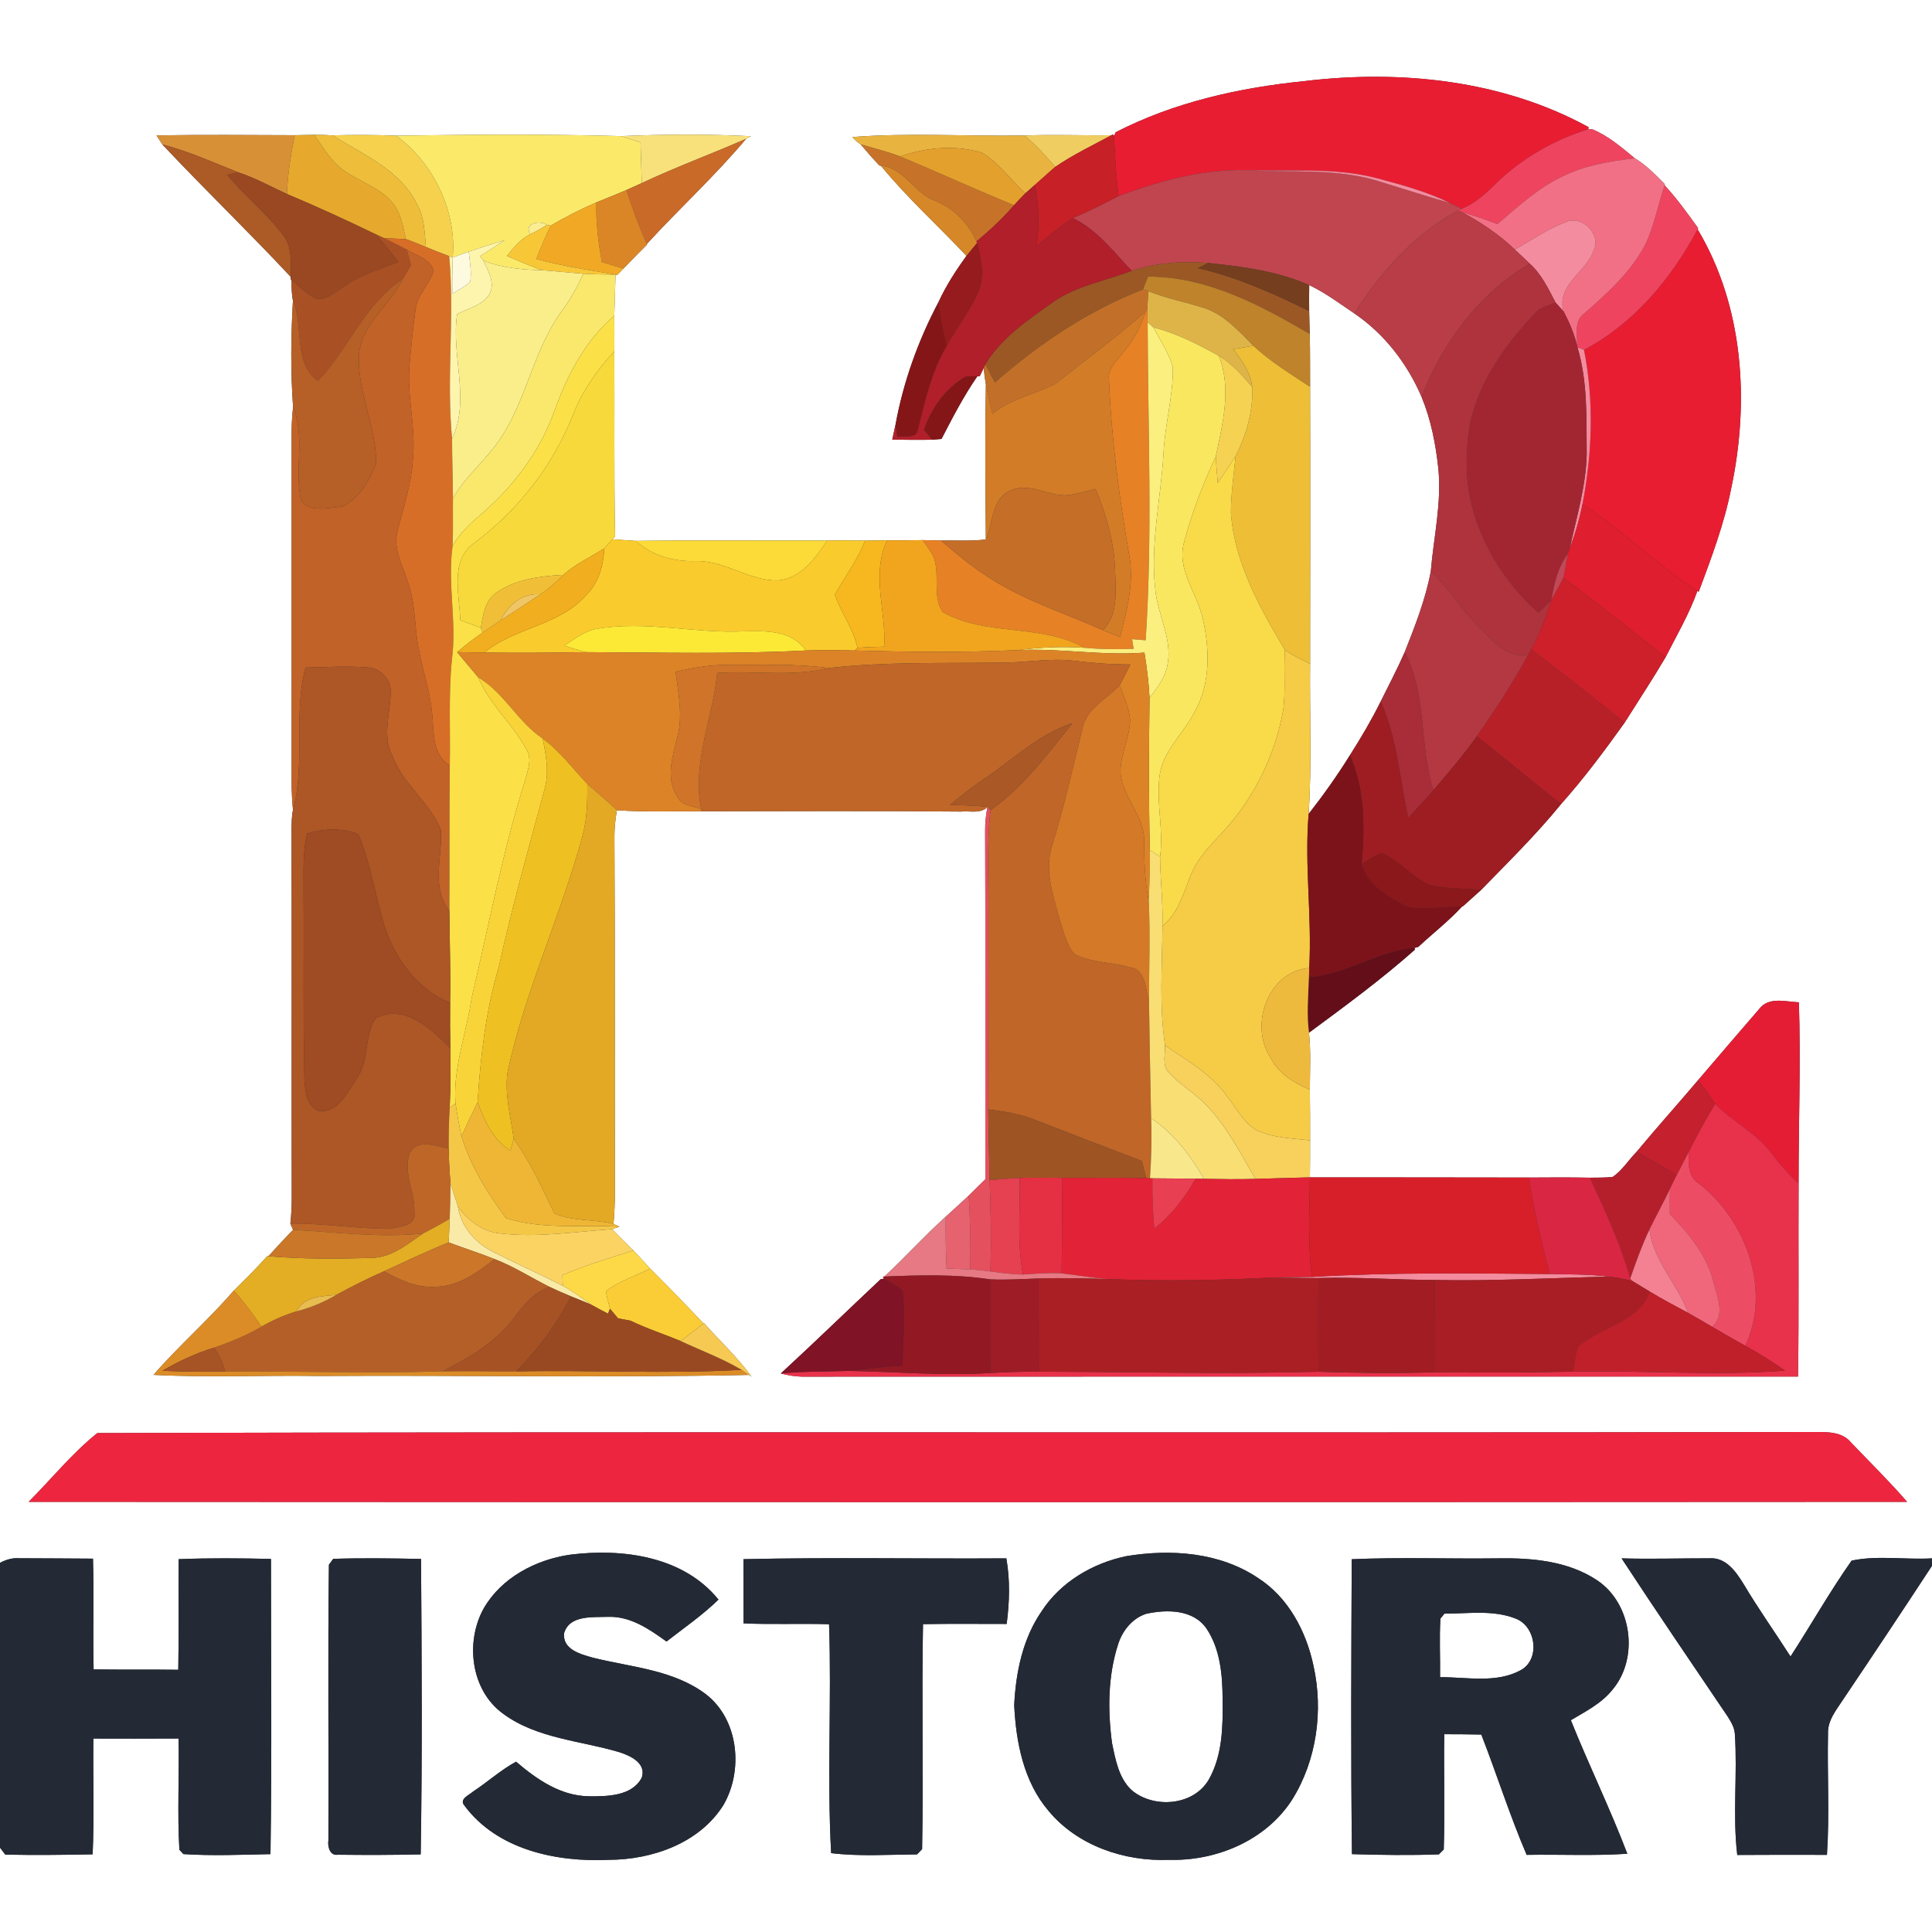 <?xml version="1.0" encoding="UTF-8" ?>
<!DOCTYPE svg PUBLIC "-//W3C//DTD SVG 1.1//EN" "http://www.w3.org/Graphics/SVG/1.1/DTD/svg11.dtd">
<svg width="400pt" height="400pt" viewBox="0 0 400 400" version="1.1" xmlns="http://www.w3.org/2000/svg">
<rect x="0" y="0" width="400" height="400" fill="#333333" stroke="none"/>
<g id="#ffffffff">
<path fill="#ffffff" opacity="1.00" d=" M 0.00 0.00 L 400.00 0.00 L 400.00 322.64 C 394.47 322.96 388.75 321.97 383.36 323.11 C 378.84 329.52 374.97 336.38 370.71 342.96 C 367.50 337.95 364.04 333.09 361.00 327.97 C 359.43 325.43 357.36 322.41 353.97 322.63 C 347.89 322.62 341.81 322.82 335.73 322.64 C 342.93 333.65 350.36 344.51 357.72 355.42 C 358.39 356.51 359.10 357.64 359.18 358.97 C 359.75 367.31 358.69 375.73 359.68 384.05 C 365.87 384.00 372.06 384.02 378.25 384.03 C 378.81 375.69 378.29 367.31 378.47 358.96 C 378.34 356.15 380.27 353.94 381.69 351.73 C 387.85 342.58 393.96 333.40 400.00 324.18 L 400.00 400.00 L 0.00 400.00 L 0.00 382.53 C 0.27 382.89 0.82 383.61 1.09 383.98 C 7.12 384.10 13.15 384.04 19.18 383.92 C 19.53 375.93 19.24 367.93 19.33 359.95 C 25.21 359.96 31.09 359.98 36.97 359.94 C 37.13 367.62 36.69 375.32 37.14 382.98 C 37.35 383.21 37.76 383.65 37.97 383.87 C 43.97 384.26 50.00 384.00 56.00 383.88 C 56.30 363.51 56.10 343.13 56.10 322.76 C 49.73 322.61 43.35 322.55 36.99 322.81 C 36.93 330.44 37.06 338.07 36.91 345.71 C 31.07 345.63 25.23 345.72 19.38 345.63 C 19.22 337.98 19.47 330.34 19.25 322.70 C 14.16 322.64 9.06 322.66 3.97 322.62 C 2.57 322.51 1.23 322.91 0.00 323.57 L 0.00 0.00 M 270.10 16.79 C 256.62 18.14 243.11 21.15 231.01 27.37 L 230.64 28.10 L 230.42 27.84 L 230.12 27.99 C 224.11 28.09 218.11 27.80 212.10 28.06 C 200.23 28.24 188.32 27.46 176.46 28.37 C 176.97 28.96 177.55 29.47 178.20 29.90 C 179.44 31.39 180.73 32.85 182.07 34.26 L 182.40 34.33 C 187.82 40.97 194.24 46.73 200.10 52.98 C 197.90 56.00 195.85 59.18 194.29 62.58 C 190.10 70.51 187.01 79.10 185.41 87.93 C 185.17 88.96 184.95 89.98 184.73 91.02 C 187.49 91.06 190.24 91.09 193.00 91.04 C 193.48 91.00 194.45 90.92 194.93 90.88 C 197.22 86.45 199.51 82.01 202.36 77.89 L 202.85 77.88 L 203.68 76.15 C 203.76 77.32 203.91 78.48 204.12 79.64 C 203.92 90.32 204.02 101.01 204.11 111.69 C 201.02 112.07 197.91 111.85 194.81 111.90 C 193.54 111.87 192.27 111.85 191.01 111.82 C 188.58 111.88 186.14 111.89 183.71 111.87 C 182.17 111.88 180.63 111.90 179.09 111.93 C 176.48 111.87 173.87 111.86 171.27 111.91 C 158.04 111.96 144.82 111.82 131.60 111.98 C 130.00 111.87 128.40 111.76 126.80 111.66 L 127.35 111.02 C 127.09 98.27 127.27 85.51 127.19 72.75 C 127.22 70.30 127.21 67.85 127.18 65.39 C 127.29 62.55 127.35 59.70 127.44 56.86 L 127.80 56.92 C 128.12 56.59 128.76 55.93 129.08 55.60 C 130.70 53.93 132.32 52.27 133.97 50.63 L 133.92 50.51 C 140.66 43.16 148.06 36.39 154.47 28.74 C 154.72 28.60 155.24 28.34 155.50 28.20 C 146.55 27.76 137.55 27.80 128.59 28.18 C 113.09 27.75 97.54 27.86 82.03 28.09 C 77.63 27.91 73.23 27.90 68.84 28.02 C 67.59 27.94 66.33 27.90 65.08 27.92 C 63.73 27.95 62.38 27.97 61.03 27.99 C 51.49 27.96 41.94 27.87 32.40 28.03 C 32.70 28.49 33.31 29.43 33.61 29.90 C 42.32 39.18 51.51 48.01 60.19 57.32 L 60.18 57.83 L 60.30 57.93 C 60.39 59.36 60.35 60.82 60.65 62.23 C 60.22 69.56 60.15 76.98 60.68 84.29 C 60.50 85.87 60.40 87.45 60.38 89.04 C 60.39 113.69 60.39 138.34 60.38 162.99 C 60.41 164.55 60.50 166.11 60.66 167.67 C 60.36 169.08 60.38 170.55 60.36 171.99 C 60.42 197.31 60.35 222.62 60.40 247.93 C 60.40 249.74 60.31 251.54 60.12 253.34 C 60.26 253.66 60.54 254.30 60.67 254.62 C 58.94 256.41 57.23 258.23 55.57 260.09 L 55.33 260.07 C 53.12 262.55 50.77 264.90 48.39 267.21 C 43.15 273.30 37.05 278.58 31.78 284.65 C 43.17 285.24 54.59 284.70 65.99 284.88 C 95.68 284.69 125.38 285.27 155.06 284.66 L 155.61 285.04 C 152.71 281.00 149.02 277.65 145.75 273.93 L 145.65 274.01 C 142.03 270.16 138.34 266.37 134.59 262.64 C 133.45 261.39 132.30 260.15 131.15 258.91 C 129.68 257.44 128.19 255.98 126.75 254.49 L 128.25 253.97 L 127.02 253.40 C 127.20 251.25 127.31 249.10 127.31 246.94 C 127.26 222.30 127.35 197.66 127.21 173.02 C 127.22 171.25 127.43 169.49 127.72 167.75 C 133.56 168.16 139.41 167.93 145.26 167.97 C 163.16 167.95 181.05 167.85 198.95 168.03 C 200.77 167.83 203.04 168.56 204.46 167.05 C 204.12 168.67 203.95 170.30 203.96 171.95 C 204.05 196.02 203.98 220.09 204.00 244.16 C 202.85 245.28 201.70 246.41 200.56 247.54 C 198.98 249.01 197.40 250.47 195.80 251.91 C 191.39 255.87 187.45 260.30 183.09 264.30 L 182.79 264.33 L 183.03 264.73 L 182.33 264.85 C 175.43 271.34 168.63 277.94 161.66 284.36 C 163.07 284.75 164.51 284.97 165.98 285.02 C 234.74 284.98 303.50 285.01 372.26 285.00 C 372.47 271.66 372.30 258.31 372.38 244.97 C 372.36 232.49 372.85 220.00 372.44 207.52 C 369.67 207.39 366.09 206.29 364.16 208.98 C 359.94 213.83 355.77 218.74 351.58 223.63 C 347.37 228.60 343.01 233.45 338.85 238.46 C 337.18 240.16 335.88 242.30 333.91 243.66 C 332.33 243.85 330.74 243.81 329.15 243.83 C 324.96 243.74 320.76 243.78 316.57 243.80 C 301.45 243.80 286.32 243.74 271.20 243.76 C 271.23 241.21 271.25 238.65 271.24 236.10 C 271.23 232.60 271.25 229.10 271.19 225.61 C 271.20 221.67 271.43 217.73 271.01 213.81 C 278.49 208.29 285.99 202.78 292.95 196.61 L 292.85 196.26 L 293.65 196.04 C 296.65 193.23 299.93 190.72 302.70 187.68 L 302.83 187.68 C 304.12 186.54 305.40 185.39 306.67 184.23 C 312.32 178.42 318.11 172.74 323.22 166.45 C 327.96 161.13 332.22 155.41 336.36 149.62 C 339.19 145.11 342.14 140.66 344.84 136.07 C 347.13 131.54 349.73 127.14 351.43 122.34 L 351.70 122.52 C 354.33 115.48 357.00 108.41 358.45 101.00 C 362.23 83.11 361.01 63.44 351.47 47.47 L 351.60 47.26 C 349.40 44.20 347.20 41.13 344.64 38.36 L 344.70 38.16 C 342.77 36.21 340.84 34.18 338.47 32.77 C 335.74 30.53 333.00 28.14 329.71 26.78 L 328.83 26.76 L 328.90 26.33 C 311.13 16.58 290.00 14.39 270.10 16.79 M 5.93 310.94 C 135.56 311.01 265.20 311.02 394.84 310.94 C 391.16 306.68 387.14 302.75 383.26 298.68 C 381.24 296.20 377.83 296.51 374.97 296.48 C 256.70 296.70 138.41 296.37 20.15 296.70 C 14.93 300.88 10.66 306.20 5.93 310.94 M 100.15 333.00 C 96.27 339.97 97.48 349.99 104.17 354.81 C 111.17 359.98 120.19 360.36 128.26 362.78 C 130.53 363.52 133.84 365.03 132.88 368.02 C 130.88 371.88 125.75 371.93 121.97 371.90 C 116.08 371.84 111.14 368.41 106.85 364.74 C 103.67 366.46 100.98 368.93 97.96 370.91 C 97.19 371.63 95.01 372.45 96.13 373.79 C 102.92 382.99 115.21 385.57 126.04 385.06 C 135.03 385.03 144.81 381.63 149.78 373.71 C 153.94 366.55 152.95 356.04 146.17 350.79 C 139.42 345.68 130.69 345.19 122.76 343.21 C 120.23 342.49 116.47 341.54 116.78 338.16 C 117.87 334.33 122.73 334.87 125.86 334.75 C 130.50 334.58 134.40 337.27 137.99 339.86 C 141.63 337.03 145.44 334.41 148.75 331.18 C 141.48 322.17 128.80 320.51 117.98 321.89 C 110.90 322.92 103.79 326.66 100.15 333.00 M 233.16 322.19 C 226.23 323.64 219.61 327.53 215.70 333.53 C 211.75 339.22 210.31 346.23 209.98 353.04 C 210.35 360.74 211.94 368.89 217.08 374.91 C 223.07 382.15 232.81 385.43 242.02 385.06 C 251.85 385.34 262.13 381.04 267.54 372.57 C 272.62 364.43 274.01 354.17 271.94 344.86 C 270.43 337.74 266.73 330.72 260.47 326.71 C 252.52 321.36 242.39 320.66 233.16 322.19 M 68.10 323.96 C 67.85 342.97 68.08 362.01 67.99 381.04 C 67.80 382.29 68.28 384.27 69.95 384.00 C 75.67 384.07 81.39 384.06 87.10 383.93 C 87.44 363.55 87.31 343.14 87.17 322.76 C 81.11 322.64 75.04 322.55 68.99 322.74 C 68.77 323.04 68.33 323.65 68.10 323.96 M 153.92 322.81 C 153.93 327.24 153.92 331.67 153.94 336.10 C 159.84 336.37 165.75 336.09 171.65 336.28 C 172.19 352.06 171.21 367.92 172.08 383.67 C 177.95 384.39 183.95 383.97 189.86 383.93 C 190.12 383.66 190.65 383.12 190.91 382.85 C 191.21 367.32 190.80 351.78 191.10 336.26 C 196.88 336.15 202.65 336.23 208.42 336.22 C 209.01 331.74 209.15 327.10 208.35 322.64 C 190.21 322.76 172.06 322.40 153.92 322.81 M 279.86 322.82 C 279.77 343.17 279.66 363.53 279.91 383.88 C 285.90 384.06 291.91 384.14 297.90 383.93 C 298.15 383.68 298.66 383.17 298.91 382.92 C 299.17 374.97 298.90 367.00 299.02 359.05 C 301.57 359.06 304.13 359.06 306.69 359.12 C 309.91 367.39 312.58 375.87 316.08 384.03 C 323.02 383.91 329.98 384.26 336.92 383.80 C 333.36 374.45 328.95 365.44 325.23 356.15 C 328.27 354.33 331.55 352.70 333.81 349.88 C 339.41 343.29 337.88 332.01 330.68 327.19 C 324.63 323.16 317.12 322.52 310.05 322.64 C 299.99 322.77 289.91 322.38 279.86 322.82 Z" />
<path fill="#ffffff" opacity="1.00" d=" M 271.06 59.03 C 274.39 60.61 277.35 62.84 280.40 64.89 C 286.62 69.12 291.38 75.29 294.32 82.18 C 296.27 86.88 297.24 91.93 297.79 96.98 C 298.50 104.13 296.83 111.19 296.23 118.28 C 295.15 124.07 292.98 129.57 290.83 135.02 C 289.30 138.48 287.55 141.84 285.86 145.23 C 283.96 149.06 281.79 152.74 279.50 156.34 C 276.87 160.56 274.00 164.61 270.94 168.52 C 271.62 158.18 271.13 147.80 271.24 137.45 C 271.26 118.33 271.29 99.22 271.24 80.10 C 271.22 76.45 271.26 72.79 271.17 69.14 C 271.13 67.56 271.07 65.98 271.05 64.40 C 271.03 62.61 271.03 60.82 271.06 59.03 Z" />
<path fill="#ffffff" opacity="1.00" d=" M 237.31 334.12 C 241.56 333.18 247.07 333.19 249.81 337.20 C 252.70 341.53 253.11 346.95 253.13 352.02 C 253.20 357.55 253.08 363.42 250.31 368.37 C 247.19 373.85 238.98 374.52 234.34 370.68 C 231.61 368.17 230.95 364.32 230.23 360.87 C 229.33 354.12 229.37 347.07 231.46 340.53 C 232.34 337.67 234.39 335.06 237.31 334.12 Z" />
<path fill="#ffffff" opacity="1.00" d=" M 299.05 334.09 C 303.96 334.10 309.16 333.25 313.84 335.13 C 318.05 336.75 318.94 343.63 314.80 345.82 C 309.73 348.56 303.66 347.21 298.15 347.24 C 298.21 343.20 297.97 339.14 298.23 335.11 C 298.43 334.86 298.84 334.35 299.05 334.09 Z" />
</g>
<g id="#e81d32ff">
<path fill="#e81d32" opacity="1.00" d=" M 270.10 16.79 C 290.00 14.39 311.13 16.58 328.90 26.33 L 328.83 26.76 C 321.78 28.97 315.19 32.70 309.87 37.86 C 307.73 39.97 305.50 42.10 302.65 43.22 C 302.03 42.92 300.78 42.32 300.16 42.02 C 295.42 39.67 290.28 38.30 285.19 36.93 C 276.31 34.56 267.05 35.58 257.98 35.21 C 248.95 35.01 240.00 37.47 231.60 40.59 C 231.04 36.45 230.85 32.27 230.64 28.10 L 231.01 27.37 C 243.11 21.15 256.62 18.14 270.10 16.79 Z" />
<path fill="#e81d32" opacity="1.00" d=" M 351.47 47.47 C 361.01 63.44 362.23 83.11 358.45 101.00 C 357.00 108.41 354.33 115.48 351.70 122.52 L 351.43 122.34 C 343.05 116.97 335.98 109.85 327.63 104.43 C 329.66 93.91 330.05 82.98 327.95 72.43 C 338.32 66.94 346.01 57.69 351.47 47.47 Z" />
</g>
<g id="#ef445fff">
<path fill="#ef445f" opacity="1.00" d=" M 309.87 37.86 C 315.19 32.70 321.78 28.97 328.83 26.76 L 329.71 26.78 C 333.00 28.14 335.74 30.53 338.47 32.77 C 333.32 33.35 328.10 34.23 323.42 36.57 C 318.36 38.95 314.24 42.81 310.02 46.40 C 307.60 45.46 305.13 44.64 302.64 43.89 L 301.85 43.62 L 302.65 43.22 C 305.50 42.10 307.73 39.97 309.87 37.86 Z" />
<path fill="#ef445f" opacity="1.00" d=" M 340.66 50.59 C 342.49 46.70 343.28 42.42 344.64 38.36 C 347.20 41.13 349.40 44.20 351.60 47.26 L 351.47 47.47 C 346.01 57.69 338.32 66.94 327.95 72.43 C 327.61 72.31 326.95 72.06 326.61 71.94 L 326.51 71.49 C 326.63 69.29 325.84 66.42 327.97 64.92 C 332.78 60.72 337.67 56.34 340.66 50.59 Z" />
</g>
<g id="#d89037ff">
<path fill="#d89037" opacity="1.00" d=" M 32.40 28.03 C 41.94 27.87 51.49 27.96 61.03 27.99 C 60.20 32.00 59.57 36.06 59.40 40.16 C 56.06 38.63 52.83 36.83 49.32 35.68 C 44.13 33.62 39.04 31.31 33.61 29.90 C 33.31 29.43 32.70 28.49 32.40 28.03 Z" />
</g>
<g id="#e6a92dff">
<path fill="#e6a92d" opacity="1.00" d=" M 61.03 27.99 C 62.38 27.97 63.73 27.95 65.08 27.92 C 66.98 30.65 68.68 33.70 71.55 35.55 C 74.73 37.69 78.60 38.89 81.16 41.87 C 83.01 43.99 83.41 46.87 84.04 49.51 C 82.54 49.43 81.04 49.37 79.55 49.32 C 79.13 49.13 78.28 48.75 77.86 48.55 C 71.78 45.60 65.63 42.78 59.40 40.16 C 59.57 36.06 60.20 32.00 61.03 27.99 Z" />
</g>
<g id="#eebd3aff">
<path fill="#eebd3a" opacity="1.00" d=" M 65.08 27.92 C 66.33 27.90 67.59 27.94 68.84 28.02 C 75.25 32.06 83.13 35.30 86.50 42.60 C 87.89 45.22 87.91 48.25 88.18 51.14 C 86.80 50.58 85.43 50.00 84.04 49.51 C 83.41 46.87 83.01 43.99 81.16 41.87 C 78.60 38.89 74.73 37.69 71.55 35.55 C 68.68 33.70 66.98 30.65 65.08 27.92 Z" />
</g>
<g id="#f5d14eff">
<path fill="#f5d14e" opacity="1.00" d=" M 68.84 28.02 C 73.23 27.90 77.63 27.91 82.03 28.09 C 89.74 33.73 94.59 43.70 93.73 53.31 L 93.00 53.04 C 91.38 52.43 89.77 51.80 88.18 51.14 C 87.91 48.25 87.89 45.22 86.50 42.60 C 83.13 35.30 75.25 32.06 68.84 28.02 Z" />
</g>
<g id="#fbea6aff">
<path fill="#fbea6a" opacity="1.00" d=" M 82.03 28.09 C 97.54 27.86 113.09 27.75 128.59 28.18 C 129.94 28.58 131.28 29.05 132.62 29.50 C 132.70 32.30 132.78 35.10 132.87 37.91 C 131.81 38.39 130.76 38.86 129.70 39.34 C 127.64 40.23 125.54 41.05 123.47 41.91 C 120.23 43.31 117.07 44.90 114.04 46.72 L 113.27 46.55 C 111.76 45.52 108.36 46.19 109.79 48.50 C 107.77 49.49 106.34 51.27 104.96 52.99 C 107.37 54.03 109.78 55.08 112.26 55.95 C 108.14 55.85 103.96 55.48 100.08 53.95 L 99.38 53.05 C 101.09 51.95 102.79 50.86 104.48 49.74 C 101.99 50.48 99.51 51.25 97.05 52.10 C 95.94 52.50 94.83 52.90 93.73 53.31 C 94.59 43.70 89.74 33.73 82.03 28.09 Z" />
</g>
<g id="#f8e17aff">
<path fill="#f8e17a" opacity="1.00" d=" M 128.59 28.18 C 137.55 27.80 146.55 27.76 155.50 28.20 C 155.24 28.34 154.72 28.60 154.47 28.74 C 147.31 31.88 139.95 34.57 132.87 37.91 C 132.78 35.10 132.70 32.30 132.62 29.50 C 131.28 29.05 129.94 28.58 128.59 28.18 Z" />
</g>
<g id="#e9b33fff">
<path fill="#e9b33f" opacity="1.00" d=" M 176.46 28.37 C 188.32 27.46 200.23 28.24 212.10 28.06 C 214.49 29.95 216.47 32.28 218.48 34.55 C 217.03 35.77 215.65 37.08 214.22 38.32 C 213.73 38.75 212.76 39.61 212.27 40.03 C 209.28 37.25 206.85 33.76 203.32 31.62 C 197.82 29.95 191.75 30.50 186.37 32.40 C 183.70 31.39 180.93 30.70 178.20 29.90 C 177.55 29.47 176.97 28.96 176.46 28.37 Z" />
</g>
<g id="#f0cd60ff">
<path fill="#f0cd60" opacity="1.00" d=" M 212.10 28.06 C 218.11 27.80 224.11 28.09 230.12 27.99 C 226.20 30.10 222.16 32.03 218.48 34.55 C 216.47 32.28 214.49 29.95 212.10 28.06 Z" />
</g>
<g id="#c72027ff">
<path fill="#c72027" opacity="1.00" d=" M 230.12 27.99 L 230.42 27.84 L 230.64 28.10 C 230.85 32.27 231.04 36.45 231.60 40.59 C 228.52 42.25 225.37 43.79 222.15 45.17 C 219.43 46.84 217.02 48.94 214.61 51.01 C 215.19 46.79 215.17 42.49 214.22 38.32 C 215.65 37.08 217.03 35.77 218.48 34.55 C 222.16 32.03 226.20 30.10 230.12 27.99 Z" />
</g>
<g id="#ca6a28ff">
<path fill="#ca6a28" opacity="1.00" d=" M 132.87 37.91 C 139.95 34.57 147.31 31.88 154.47 28.74 C 148.06 36.39 140.66 43.16 133.92 50.51 C 132.31 46.87 130.91 43.13 129.70 39.34 C 130.76 38.86 131.81 38.39 132.87 37.91 Z" />
</g>
<g id="#ac5a26ff">
<path fill="#ac5a26" opacity="1.00" d=" M 33.61 29.90 C 39.04 31.31 44.13 33.62 49.32 35.68 C 48.75 35.81 47.60 36.08 47.02 36.21 C 50.65 40.52 55.10 44.06 58.52 48.55 C 60.59 50.99 60.18 54.35 60.19 57.32 C 51.51 48.01 42.32 39.18 33.61 29.90 Z" />
</g>
<g id="#c67329ff">
<path fill="#c67329" opacity="1.00" d=" M 178.20 29.90 C 180.93 30.70 183.70 31.39 186.37 32.40 C 194.26 35.68 202.03 39.25 209.94 42.49 C 207.58 45.22 204.94 47.68 202.17 49.98 C 200.43 46.12 197.38 43.03 193.41 41.49 C 189.17 39.90 187.17 34.68 182.40 34.33 L 182.07 34.26 C 180.73 32.85 179.44 31.39 178.20 29.90 Z" />
</g>
<g id="#e4a02dff">
<path fill="#e4a02d" opacity="1.00" d=" M 186.37 32.40 C 191.75 30.50 197.82 29.95 203.32 31.62 C 206.85 33.76 209.28 37.25 212.27 40.03 C 211.46 40.82 210.70 41.66 209.94 42.49 C 202.03 39.25 194.26 35.68 186.37 32.40 Z" />
</g>
<g id="#f27085ff">
<path fill="#f27085" opacity="1.00" d=" M 323.42 36.57 C 328.10 34.23 333.32 33.35 338.47 32.77 C 340.84 34.18 342.77 36.21 344.70 38.16 L 344.64 38.36 C 343.28 42.42 342.49 46.70 340.66 50.59 C 337.67 56.34 332.78 60.72 327.97 64.92 C 325.84 66.42 326.63 69.29 326.51 71.49 C 325.87 69.05 324.92 66.70 323.72 64.48 C 322.18 58.95 328.39 56.40 329.96 51.84 C 331.60 48.52 327.46 44.38 324.13 46.02 C 320.37 47.38 317.10 49.75 313.62 51.66 C 310.38 48.52 306.59 46.03 302.64 43.89 C 305.13 44.64 307.60 45.46 310.02 46.40 C 314.24 42.81 318.36 38.95 323.42 36.57 Z" />
</g>
<g id="#d68728ff">
<path fill="#d68728" opacity="1.00" d=" M 182.40 34.33 C 187.17 34.68 189.17 39.90 193.41 41.49 C 197.38 43.03 200.43 46.12 202.17 49.98 L 202.30 50.30 C 201.75 50.97 200.65 52.31 200.10 52.98 C 194.24 46.73 187.82 40.97 182.40 34.33 Z" />
</g>
<g id="#c0454fff">
<path fill="#c0454f" opacity="1.00" d=" M 231.60 40.59 C 240.00 37.47 248.95 35.01 257.98 35.21 C 266.99 35.80 276.22 34.78 284.99 37.38 C 290.05 38.93 295.08 40.56 300.16 42.02 C 300.78 42.32 302.03 42.92 302.65 43.22 L 301.85 43.62 C 292.86 48.41 285.84 56.40 280.40 64.89 C 277.35 62.84 274.39 60.61 271.06 59.03 C 264.46 56.13 257.25 55.18 250.14 54.45 C 244.83 54.02 239.40 54.39 234.31 56.08 C 230.55 52.14 227.19 47.59 222.15 45.17 C 225.37 43.79 228.52 42.25 231.60 40.59 Z" />
</g>
<g id="#f48c9fff">
<path fill="#f48c9f" opacity="1.00" d=" M 257.98 35.21 C 267.05 35.58 276.31 34.56 285.19 36.93 C 290.28 38.30 295.42 39.67 300.16 42.02 C 295.08 40.56 290.05 38.93 284.99 37.38 C 276.22 34.78 266.99 35.80 257.98 35.21 Z" />
<path fill="#f48c9f" opacity="1.00" d=" M 313.62 51.66 C 317.10 49.75 320.37 47.38 324.13 46.02 C 327.46 44.38 331.60 48.52 329.96 51.84 C 328.39 56.40 322.18 58.95 323.72 64.48 C 323.31 64.02 322.48 63.11 322.07 62.65 C 320.56 59.79 319.17 56.78 316.72 54.58 C 315.70 53.59 314.65 52.63 313.62 51.66 Z" />
<path fill="#f48c9f" opacity="1.00" d=" M 326.61 71.94 C 326.95 72.06 327.61 72.31 327.95 72.43 C 330.05 82.98 329.66 93.91 327.63 104.43 C 327.02 107.53 326.13 110.56 325.01 113.50 C 326.40 107.08 328.34 100.70 328.51 94.09 C 328.43 86.67 328.74 79.13 326.61 71.94 Z" />
<path fill="#f48c9f" opacity="1.00" d=" M 271.61 264.37 C 288.00 263.40 304.43 263.64 320.84 263.77 C 324.96 263.86 329.10 263.80 333.20 264.32 C 321.15 264.58 309.10 265.26 297.04 265.01 C 289.02 264.97 281.00 264.37 272.97 264.61 C 269.57 264.63 266.18 264.51 262.79 264.53 C 265.72 264.41 268.67 264.41 271.61 264.37 Z" />
</g>
<g id="#994822ff">
<path fill="#994822" opacity="1.00" d=" M 47.02 36.21 C 47.60 36.08 48.75 35.81 49.32 35.68 C 52.83 36.83 56.06 38.63 59.40 40.16 C 65.63 42.78 71.78 45.60 77.86 48.55 C 79.49 50.38 80.99 52.32 82.51 54.24 C 78.47 55.78 74.23 57.04 70.73 59.68 C 69.05 60.65 67.28 62.47 65.17 61.74 C 63.36 60.73 61.87 59.25 60.30 57.93 L 60.18 57.83 L 60.19 57.32 C 60.18 54.35 60.59 50.99 58.52 48.55 C 55.10 44.06 50.65 40.52 47.02 36.21 Z" />
</g>
<g id="#da8627ff">
<path fill="#da8627" opacity="1.00" d=" M 123.47 41.91 C 125.54 41.05 127.64 40.23 129.70 39.34 C 130.91 43.13 132.31 46.87 133.92 50.51 L 133.97 50.63 C 132.32 52.27 130.70 53.93 129.08 55.60 C 127.59 55.15 126.10 54.70 124.61 54.26 C 123.86 50.19 123.36 46.06 123.47 41.91 Z" />
</g>
<g id="#b01f2aff">
<path fill="#b01f2a" opacity="1.00" d=" M 212.27 40.03 C 212.76 39.61 213.73 38.75 214.22 38.32 C 215.17 42.49 215.19 46.79 214.61 51.01 C 217.02 48.94 219.43 46.84 222.15 45.17 C 227.19 47.59 230.55 52.14 234.31 56.08 C 228.78 58.23 222.67 59.19 217.78 62.75 C 212.69 66.36 207.29 70.01 204.01 75.47 C 203.93 75.64 203.76 75.98 203.68 76.15 L 202.85 77.88 L 202.36 77.89 C 201.76 77.91 200.55 77.94 199.95 77.96 C 195.76 80.40 192.90 84.46 191.31 88.98 C 191.74 89.49 192.58 90.53 193.00 91.04 C 190.24 91.09 187.49 91.06 184.73 91.02 C 184.95 89.98 185.17 88.96 185.41 87.93 C 185.51 88.57 185.72 89.84 185.82 90.47 C 187.15 90.12 189.73 90.94 190.01 88.98 C 191.50 83.04 192.81 76.96 195.99 71.62 C 198.07 67.87 200.76 64.46 202.51 60.53 C 203.93 57.26 203.14 53.60 202.30 50.30 L 202.17 49.98 C 204.94 47.68 207.58 45.22 209.94 42.49 C 210.70 41.66 211.46 40.82 212.27 40.03 Z" />
</g>
<g id="#f1a824ff">
<path fill="#f1a824" opacity="1.00" d=" M 114.04 46.72 C 117.07 44.90 120.23 43.31 123.47 41.91 C 123.36 46.06 123.86 50.19 124.61 54.26 C 126.10 54.70 127.59 55.15 129.08 55.60 C 128.76 55.93 128.12 56.59 127.80 56.92 L 127.44 56.86 C 121.94 55.89 116.40 55.13 111.03 53.61 C 111.96 51.28 112.89 48.95 114.04 46.72 Z" />
</g>
<g id="#b83d47ff">
<path fill="#b83d47" opacity="1.00" d=" M 280.40 64.89 C 285.84 56.40 292.86 48.41 301.85 43.62 L 302.64 43.89 C 306.59 46.03 310.38 48.52 313.62 51.66 C 314.65 52.63 315.70 53.59 316.72 54.58 C 306.31 60.76 298.62 70.96 294.32 82.18 C 291.38 75.29 286.62 69.12 280.40 64.89 Z" />
</g>
<g id="#fbed94ff">
<path fill="#fbed94" opacity="1.00" d=" M 109.79 48.50 C 108.36 46.19 111.76 45.52 113.27 46.55 C 112.15 47.27 110.99 47.92 109.79 48.50 Z" />
</g>
<g id="#f8c738ff">
<path fill="#f8c738" opacity="1.00" d=" M 109.79 48.50 C 110.99 47.92 112.15 47.27 113.27 46.55 L 114.04 46.72 C 112.89 48.95 111.96 51.28 111.03 53.61 C 116.40 55.13 121.94 55.89 127.44 56.86 C 125.21 56.83 122.98 56.81 120.75 56.68 C 117.92 56.45 115.09 56.18 112.26 55.95 C 109.78 55.08 107.37 54.03 104.96 52.99 C 106.34 51.27 107.77 49.49 109.79 48.50 Z" />
</g>
<g id="#aa5025ff">
<path fill="#aa5025" opacity="1.00" d=" M 77.86 48.55 C 78.28 48.75 79.13 49.13 79.55 49.32 C 81.11 50.08 82.66 50.88 84.21 51.67 C 84.49 52.73 84.78 53.80 85.07 54.87 C 84.50 55.85 83.94 56.83 83.35 57.80 C 75.41 62.97 72.16 72.24 65.80 78.86 C 60.57 74.95 63.00 67.60 60.65 62.23 C 60.35 60.82 60.39 59.36 60.30 57.93 C 61.87 59.25 63.36 60.73 65.17 61.74 C 67.28 62.47 69.05 60.65 70.73 59.68 C 74.23 57.04 78.47 55.78 82.51 54.24 C 80.99 52.32 79.49 50.38 77.86 48.55 Z" />
</g>
<g id="#d76e27ff">
<path fill="#d76e27" opacity="1.00" d=" M 79.55 49.32 C 81.04 49.37 82.54 49.43 84.04 49.51 C 85.43 50.00 86.80 50.58 88.18 51.14 C 89.77 51.80 91.38 52.43 93.00 53.04 C 94.15 65.64 92.38 78.28 93.60 90.87 C 93.59 94.98 93.77 99.09 93.78 103.20 C 93.73 106.47 93.85 109.75 93.70 113.03 C 92.60 120.90 94.62 128.77 93.55 136.63 C 92.85 143.90 93.26 151.22 93.13 158.52 C 89.29 156.06 89.92 151.32 89.43 147.39 C 88.89 142.13 86.93 137.14 86.30 131.90 C 85.82 128.06 85.79 124.11 84.42 120.44 C 83.41 117.12 81.38 113.78 82.26 110.20 C 83.44 105.28 85.15 100.45 85.46 95.36 C 86.24 88.54 84.09 81.78 84.84 74.97 C 85.21 71.31 85.50 67.63 86.06 64.00 C 86.42 61.03 88.86 58.93 89.76 56.17 C 89.27 53.58 86.13 52.94 84.21 51.67 C 82.66 50.88 81.11 50.08 79.55 49.32 Z" />
</g>
<g id="#fdf4adff">
<path fill="#fdf4ad" opacity="1.00" d=" M 97.05 52.10 C 99.51 51.25 101.99 50.48 104.48 49.74 C 102.79 50.86 101.09 51.95 99.38 53.05 L 100.08 53.95 C 101.10 56.15 102.71 58.80 101.18 61.16 C 99.65 63.28 96.87 63.89 94.64 65.03 C 93.36 73.63 97.44 82.62 93.60 90.87 C 92.38 78.28 94.15 65.64 93.00 53.04 L 93.73 53.31 C 93.64 55.81 93.61 58.32 93.65 60.83 C 94.90 60.02 96.29 59.37 97.36 58.31 C 97.69 56.24 97.24 54.16 97.05 52.10 Z" />
</g>
<g id="#961b1eff">
<path fill="#961b1e" opacity="1.00" d=" M 200.10 52.98 C 200.65 52.31 201.75 50.97 202.30 50.30 C 203.14 53.60 203.93 57.26 202.51 60.53 C 200.76 64.46 198.07 67.87 195.99 71.62 C 195.28 68.64 194.61 65.63 194.29 62.58 C 195.85 59.18 197.90 56.00 200.10 52.98 Z" />
</g>
<g id="#c16228ff">
<path fill="#c16228" opacity="1.00" d=" M 84.21 51.67 C 86.13 52.94 89.27 53.58 89.76 56.17 C 88.86 58.93 86.42 61.03 86.06 64.00 C 85.50 67.63 85.21 71.31 84.84 74.97 C 84.09 81.78 86.24 88.54 85.46 95.36 C 85.15 100.45 83.44 105.28 82.26 110.20 C 81.38 113.78 83.41 117.12 84.42 120.44 C 85.79 124.11 85.82 128.06 86.30 131.90 C 86.93 137.14 88.89 142.13 89.43 147.39 C 89.92 151.32 89.29 156.06 93.13 158.52 C 93.02 168.52 93.11 178.52 93.04 188.52 C 89.14 183.60 91.67 177.37 91.27 171.77 C 88.96 166.12 83.49 162.40 81.31 156.63 C 79.15 152.66 80.67 148.17 80.86 143.96 C 81.31 141.11 78.91 138.18 76.00 138.19 C 71.76 137.84 67.50 138.15 63.25 138.21 C 60.68 147.87 63.29 158.05 60.66 167.67 C 60.50 166.11 60.41 164.55 60.38 162.99 C 60.39 138.34 60.39 113.69 60.38 89.04 C 60.40 87.45 60.50 85.87 60.68 84.29 C 63.27 90.48 60.87 97.26 62.33 103.63 C 64.09 106.22 68.18 105.09 70.88 104.87 C 74.38 103.22 76.55 99.40 77.89 95.89 C 77.86 88.45 74.17 81.48 74.29 74.03 C 74.45 67.34 80.62 63.39 83.35 57.80 C 83.94 56.83 84.50 55.85 85.07 54.87 C 84.78 53.80 84.49 52.73 84.21 51.67 Z" />
</g>
<g id="#fdfae0ff">
<path fill="#fdfae0" opacity="1.00" d=" M 93.73 53.31 C 94.83 52.90 95.94 52.50 97.05 52.10 C 97.24 54.16 97.69 56.24 97.36 58.31 C 96.29 59.37 94.90 60.02 93.65 60.83 C 93.61 58.32 93.64 55.81 93.73 53.31 Z" />
</g>
<g id="#faee8bff">
<path fill="#faee8b" opacity="1.00" d=" M 100.08 53.95 C 103.96 55.48 108.14 55.85 112.26 55.95 C 115.09 56.18 117.92 56.45 120.75 56.68 C 119.56 59.39 118.10 61.96 116.35 64.35 C 110.36 72.47 109.05 82.98 103.30 91.23 C 100.42 95.46 96.26 98.68 93.78 103.20 C 93.77 99.09 93.59 94.98 93.60 90.87 C 97.44 82.62 93.36 73.63 94.64 65.03 C 96.87 63.89 99.65 63.28 101.18 61.16 C 102.71 58.80 101.10 56.15 100.08 53.95 Z" />
</g>
<g id="#9b5825ff">
<path fill="#9b5825" opacity="1.00" d=" M 234.31 56.08 C 239.40 54.39 244.83 54.02 250.14 54.45 C 249.61 54.72 248.55 55.25 248.02 55.52 C 256.10 57.34 263.65 60.77 271.05 64.40 C 271.07 65.98 271.13 67.56 271.17 69.14 C 260.93 63.14 249.88 57.24 237.69 57.27 C 237.43 57.93 236.90 59.26 236.64 59.92 C 225.29 64.35 215.10 71.18 205.98 79.20 C 205.32 77.96 204.67 76.71 204.01 75.47 C 207.29 70.01 212.69 66.36 217.78 62.75 C 222.67 59.19 228.78 58.23 234.31 56.08 Z" />
</g>
<g id="#753e1eff">
<path fill="#753e1e" opacity="1.00" d=" M 248.02 55.52 C 248.55 55.25 249.61 54.72 250.14 54.45 C 257.25 55.18 264.46 56.13 271.06 59.03 C 271.03 60.82 271.03 62.61 271.05 64.40 C 263.65 60.77 256.10 57.34 248.02 55.52 Z" />
</g>
<g id="#ae333dff">
<path fill="#ae333d" opacity="1.00" d=" M 294.32 82.18 C 298.62 70.96 306.31 60.76 316.72 54.58 C 319.17 56.78 320.56 59.79 322.07 62.65 C 320.81 63.19 319.44 63.52 318.33 64.33 C 310.84 72.14 304.07 81.77 303.78 93.00 C 302.66 105.84 309.06 118.41 318.48 126.82 C 319.38 125.99 320.29 125.16 321.17 124.30 C 320.07 127.78 318.82 131.23 317.03 134.42 L 316.35 135.67 C 311.92 136.24 308.98 132.62 306.18 129.82 C 302.59 126.21 299.98 121.75 296.23 118.28 C 296.83 111.19 298.50 104.13 297.79 96.98 C 297.24 91.93 296.27 86.88 294.32 82.18 Z" />
</g>
<g id="#f9e86bff">
<path fill="#f9e86b" opacity="1.00" d=" M 120.75 56.68 C 122.98 56.81 125.21 56.83 127.44 56.86 C 127.35 59.70 127.29 62.55 127.18 65.39 C 121.17 70.49 117.48 77.62 114.84 84.92 C 111.82 93.63 105.99 101.12 98.99 107.02 C 96.93 108.73 95.07 110.71 93.70 113.03 C 93.85 109.75 93.73 106.47 93.78 103.20 C 96.26 98.68 100.42 95.46 103.30 91.23 C 109.05 82.98 110.36 72.47 116.35 64.35 C 118.10 61.96 119.56 59.39 120.75 56.68 Z" />
</g>
<g id="#be832bff">
<path fill="#be832b" opacity="1.00" d=" M 237.69 57.27 C 249.88 57.24 260.93 63.14 271.17 69.14 C 271.26 72.79 271.22 76.45 271.24 80.10 C 267.23 77.41 263.04 74.91 259.50 71.59 C 256.47 68.56 253.49 65.15 249.30 63.77 C 245.47 62.55 241.50 61.81 237.78 60.30 L 236.64 59.92 C 236.90 59.26 237.43 57.93 237.69 57.27 Z" />
</g>
<g id="#b65f27ff">
<path fill="#b65f27" opacity="1.00" d=" M 65.80 78.86 C 72.16 72.24 75.41 62.97 83.35 57.80 C 80.62 63.39 74.45 67.34 74.29 74.03 C 74.17 81.48 77.86 88.45 77.89 95.89 C 76.55 99.40 74.38 103.22 70.88 104.87 C 68.18 105.09 64.09 106.22 62.33 103.63 C 60.87 97.26 63.27 90.48 60.68 84.29 C 60.15 76.98 60.22 69.56 60.65 62.23 C 63.00 67.60 60.57 74.95 65.80 78.86 Z" />
</g>
<g id="#c27029ff">
<path fill="#c27029" opacity="1.00" d=" M 205.98 79.20 C 215.10 71.18 225.29 64.35 236.64 59.92 L 237.78 60.30 C 237.70 61.38 237.62 62.47 237.55 63.56 C 237.46 63.80 237.27 64.29 237.18 64.54 C 231.19 69.80 224.76 74.51 218.52 79.46 C 214.23 81.67 209.27 82.52 205.47 85.69 C 205.01 83.67 204.53 81.67 204.12 79.64 C 203.91 78.48 203.76 77.32 203.68 76.15 C 203.76 75.98 203.93 75.64 204.01 75.47 C 204.67 76.71 205.32 77.96 205.98 79.20 Z" />
</g>
<g id="#deb449ff">
<path fill="#deb449" opacity="1.00" d=" M 237.78 60.30 C 241.50 61.81 245.47 62.55 249.30 63.77 C 253.49 65.15 256.47 68.56 259.50 71.59 C 258.09 71.83 256.68 72.07 255.27 72.30 C 257.16 74.59 258.88 77.11 259.27 80.13 C 257.18 77.76 255.12 75.27 252.34 73.68 C 248.02 71.27 243.59 69.01 238.77 67.78 C 238.48 67.53 237.90 67.01 237.61 66.75 C 237.60 65.95 237.57 64.35 237.55 63.56 C 237.62 62.47 237.70 61.38 237.78 60.30 Z" />
</g>
<g id="#851618ff">
<path fill="#851618" opacity="1.00" d=" M 194.29 62.58 C 194.61 65.63 195.28 68.64 195.99 71.62 C 192.81 76.96 191.50 83.04 190.01 88.98 C 189.73 90.94 187.15 90.12 185.82 90.47 C 185.72 89.84 185.51 88.57 185.41 87.93 C 187.01 79.10 190.10 70.51 194.29 62.58 Z" />
</g>
<g id="#a22632ff">
<path fill="#a22632" opacity="1.00" d=" M 318.33 64.33 C 319.44 63.52 320.81 63.19 322.07 62.65 C 322.48 63.11 323.31 64.02 323.72 64.48 C 324.92 66.70 325.87 69.05 326.51 71.49 L 326.61 71.94 C 328.74 79.13 328.43 86.67 328.51 94.09 C 328.34 100.70 326.40 107.08 325.01 113.50 C 324.91 113.77 324.72 114.31 324.63 114.59 L 323.77 115.97 C 322.22 118.50 321.73 121.45 321.17 124.30 C 320.29 125.16 319.38 125.99 318.48 126.82 C 309.06 118.41 302.66 105.84 303.78 93.00 C 304.07 81.77 310.84 72.14 318.33 64.33 Z" />
</g>
<g id="#e68125ff">
<path fill="#e68125" opacity="1.00" d=" M 237.18 64.54 C 237.27 64.29 237.46 63.80 237.55 63.56 C 237.57 64.35 237.60 65.95 237.61 66.75 C 237.66 88.68 238.64 110.66 237.20 132.56 C 236.50 132.51 235.10 132.39 234.39 132.33 C 234.47 132.84 234.63 133.84 234.71 134.34 C 231.30 134.43 227.88 134.45 224.48 134.11 C 215.42 129.04 204.16 131.81 195.20 126.76 C 192.85 123.45 194.84 118.57 193.10 114.92 C 192.47 113.84 191.72 112.83 191.01 111.82 C 192.27 111.85 193.54 111.87 194.81 111.90 C 197.89 114.56 201.02 117.17 204.45 119.37 C 211.81 124.26 220.34 126.88 228.35 130.46 C 229.52 130.94 230.70 131.40 231.88 131.87 C 233.28 126.43 234.84 120.81 233.82 115.15 C 231.69 102.88 230.06 90.51 229.57 78.05 C 229.61 75.85 231.57 74.37 232.74 72.69 C 234.84 70.36 236.15 67.47 237.18 64.54 Z" />
</g>
<g id="#d37c28ff">
<path fill="#d37c28" opacity="1.00" d=" M 218.52 79.46 C 224.76 74.51 231.19 69.80 237.18 64.54 C 236.15 67.47 234.84 70.36 232.74 72.69 C 231.57 74.37 229.61 75.85 229.57 78.05 C 230.06 90.51 231.69 102.88 233.82 115.15 C 234.84 120.81 233.28 126.43 231.88 131.87 C 230.70 131.40 229.52 130.94 228.35 130.46 C 231.64 127.15 230.96 122.25 230.87 118.01 C 230.68 112.20 229.03 106.56 226.84 101.22 C 225.26 101.62 223.69 102.05 222.10 102.36 C 217.83 103.39 213.71 99.72 209.46 101.46 C 205.26 102.98 205.66 108.25 204.11 111.69 C 204.02 101.01 203.92 90.32 204.12 79.64 C 204.53 81.67 205.01 83.67 205.47 85.69 C 209.27 82.52 214.23 81.67 218.52 79.46 Z" />
</g>
<g id="#fbe147ff">
<path fill="#fbe147" opacity="1.00" d=" M 114.84 84.92 C 117.48 77.62 121.17 70.49 127.18 65.39 C 127.21 67.85 127.22 70.30 127.19 72.75 C 123.64 76.55 120.62 80.86 118.70 85.72 C 114.58 96.26 107.37 105.54 98.33 112.32 C 93.00 115.90 95.16 123.08 95.29 128.43 C 96.71 128.93 98.15 129.41 99.55 129.99 L 99.90 130.98 C 98.08 132.23 96.34 133.60 94.64 135.01 C 96.11 136.75 97.56 138.49 99.01 140.25 C 101.33 145.84 106.12 149.81 108.95 155.08 C 110.29 157.12 109.22 159.52 108.70 161.63 C 104.03 176.40 101.19 191.65 97.63 206.70 C 96.61 213.96 93.75 221.01 94.31 228.44 L 93.11 229.33 C 93.30 225.23 93.28 221.12 93.23 217.01 C 93.18 213.88 93.16 210.75 93.19 207.62 C 93.30 201.26 93.10 194.89 93.04 188.52 C 93.11 178.52 93.02 168.52 93.13 158.52 C 93.26 151.22 92.85 143.90 93.55 136.63 C 94.62 128.77 92.60 120.90 93.70 113.03 C 95.07 110.71 96.93 108.73 98.99 107.02 C 105.99 101.12 111.82 93.63 114.84 84.92 Z" />
</g>
<g id="#faef7fff">
<path fill="#faef7f" opacity="1.00" d=" M 237.61 66.75 C 237.90 67.01 238.48 67.53 238.77 67.78 C 240.25 70.44 241.96 73.04 242.83 75.98 C 242.93 82.04 241.14 87.96 240.89 94.02 C 240.32 103.34 238.13 112.65 239.19 122.02 C 239.66 127.31 242.81 132.29 241.71 137.70 C 241.27 140.33 239.55 142.44 238.00 144.50 C 237.85 141.36 237.44 138.23 236.95 135.12 C 228.15 135.81 219.39 134.16 210.58 134.60 C 215.19 134.05 219.84 133.78 224.48 134.11 C 227.88 134.45 231.30 134.43 234.71 134.34 C 234.63 133.84 234.47 132.84 234.39 132.33 C 235.10 132.39 236.50 132.51 237.20 132.56 C 238.64 110.66 237.66 88.68 237.61 66.75 Z" />
</g>
<g id="#f9e760ff">
<path fill="#f9e760" opacity="1.00" d=" M 238.77 67.78 C 243.59 69.01 248.02 71.27 252.34 73.68 C 255.05 80.42 253.12 87.77 251.70 94.57 C 249.03 100.21 246.81 106.08 245.19 112.11 C 243.48 117.80 247.79 122.66 248.99 127.96 C 250.47 134.34 250.67 141.50 247.35 147.37 C 245.04 151.97 240.55 155.57 240.04 160.96 C 239.41 166.43 240.93 171.89 240.18 177.37 C 239.65 177.02 238.59 176.33 238.06 175.98 C 237.81 165.49 237.86 154.99 238.00 144.50 C 239.55 142.44 241.27 140.33 241.71 137.70 C 242.81 132.29 239.66 127.31 239.19 122.02 C 238.13 112.65 240.32 103.34 240.89 94.02 C 241.14 87.96 242.93 82.04 242.83 75.98 C 241.96 73.04 240.25 70.44 238.77 67.78 Z" />
</g>
<g id="#edbe36ff">
<path fill="#edbe36" opacity="1.00" d=" M 255.27 72.30 C 256.68 72.07 258.09 71.83 259.50 71.59 C 263.04 74.91 267.23 77.41 271.24 80.10 C 271.29 99.22 271.26 118.33 271.24 137.45 C 269.47 136.57 267.69 135.70 266.04 134.61 C 260.86 125.87 255.64 116.63 254.85 106.28 C 254.84 102.31 255.43 98.36 255.82 94.42 C 258.06 89.99 259.47 85.13 259.27 80.13 C 258.88 77.11 257.16 74.59 255.27 72.30 Z" />
</g>
<g id="#f8d93bff">
<path fill="#f8d93b" opacity="1.00" d=" M 118.70 85.72 C 120.62 80.86 123.64 76.55 127.19 72.75 C 127.27 85.51 127.09 98.27 127.35 111.02 L 126.80 111.66 C 126.25 112.29 125.69 112.91 125.12 113.52 C 122.29 115.34 119.15 116.74 116.64 119.02 C 111.85 119.27 106.78 119.90 102.75 122.71 C 100.39 124.34 100.00 127.38 99.55 129.99 C 98.15 129.41 96.71 128.93 95.29 128.43 C 95.16 123.08 93.00 115.90 98.33 112.32 C 107.37 105.54 114.58 96.26 118.70 85.72 Z" />
</g>
<g id="#f5d252ff">
<path fill="#f5d252" opacity="1.00" d=" M 252.34 73.68 C 255.12 75.27 257.18 77.76 259.27 80.13 C 259.47 85.13 258.06 89.99 255.82 94.42 C 254.62 96.29 253.36 98.12 252.13 99.98 C 251.97 98.18 251.80 96.38 251.70 94.57 C 253.12 87.77 255.05 80.42 252.34 73.68 Z" />
</g>
<g id="#841618ff">
<path fill="#841618" opacity="1.00" d=" M 191.31 88.98 C 192.90 84.46 195.76 80.40 199.95 77.96 C 200.55 77.94 201.76 77.91 202.36 77.89 C 199.51 82.01 197.22 86.45 194.93 90.88 C 194.45 90.92 193.48 91.00 193.00 91.04 C 192.58 90.53 191.74 89.49 191.31 88.98 Z" />
</g>
<g id="#f9da48ff">
<path fill="#f9da48" opacity="1.00" d=" M 245.19 112.11 C 246.81 106.08 249.03 100.21 251.70 94.57 C 251.80 96.38 251.97 98.18 252.13 99.98 C 253.36 98.12 254.62 96.29 255.82 94.42 C 255.43 98.36 254.84 102.31 254.85 106.28 C 255.64 116.63 260.86 125.87 266.04 134.61 C 265.73 138.70 266.21 142.81 265.70 146.89 C 264.03 156.28 259.69 165.20 253.21 172.21 C 250.62 175.00 247.83 177.78 246.45 181.41 C 244.99 185.09 243.88 189.11 240.68 191.74 C 240.81 186.94 240.22 182.16 240.18 177.37 C 240.93 171.89 239.41 166.43 240.04 160.96 C 240.55 155.57 245.04 151.97 247.35 147.37 C 250.67 141.50 250.47 134.34 248.99 127.96 C 247.79 122.66 243.48 117.80 245.19 112.11 Z" />
</g>
<g id="#c56e28ff">
<path fill="#c56e28" opacity="1.00" d=" M 209.46 101.46 C 213.71 99.72 217.83 103.39 222.10 102.36 C 223.69 102.05 225.26 101.62 226.84 101.22 C 229.03 106.56 230.68 112.20 230.87 118.01 C 230.96 122.25 231.64 127.15 228.35 130.46 C 220.34 126.88 211.81 124.26 204.45 119.37 C 201.02 117.17 197.89 114.56 194.81 111.90 C 197.91 111.85 201.02 112.07 204.11 111.69 C 205.66 108.25 205.26 102.98 209.46 101.46 Z" />
</g>
<g id="#df1e30ff">
<path fill="#df1e30" opacity="1.00" d=" M 327.63 104.43 C 335.98 109.85 343.05 116.97 351.43 122.34 C 349.73 127.14 347.13 131.54 344.84 136.07 C 337.79 130.58 330.84 124.96 323.70 119.60 C 324.06 117.94 324.31 116.25 324.63 114.59 C 324.72 114.31 324.91 113.77 325.01 113.50 C 326.13 110.56 327.02 107.53 327.63 104.43 Z" />
</g>
<g id="#facb2cff">
<path fill="#facb2c" opacity="1.00" d=" M 125.12 113.52 C 125.69 112.91 126.25 112.29 126.80 111.66 C 128.40 111.76 130.00 111.87 131.60 111.98 C 135.01 115.06 139.46 116.31 143.99 116.17 C 150.02 115.98 155.07 120.29 161.04 120.18 C 165.85 119.80 168.81 115.57 171.27 111.91 C 173.87 111.86 176.48 111.87 179.09 111.93 C 177.56 115.96 174.91 119.38 172.86 123.13 C 174.14 126.91 176.69 130.16 177.53 134.13 L 176.90 134.68 C 173.53 134.60 170.17 134.57 166.80 134.68 C 163.95 130.43 158.50 130.61 153.96 130.71 C 143.73 131.18 133.49 128.40 123.29 130.24 C 120.87 130.77 118.88 132.34 116.86 133.68 C 118.33 134.14 119.79 134.62 121.28 135.02 C 114.28 135.14 107.29 135.20 100.29 135.10 C 106.58 129.88 115.72 129.58 121.28 123.30 C 123.96 120.76 124.92 117.10 125.12 113.52 Z" />
</g>
<g id="#fcda37ff">
<path fill="#fcda37" opacity="1.00" d=" M 131.60 111.98 C 144.82 111.82 158.04 111.96 171.27 111.91 C 168.81 115.57 165.85 119.80 161.04 120.18 C 155.07 120.29 150.02 115.98 143.99 116.17 C 139.46 116.31 135.01 115.06 131.60 111.98 Z" />
</g>
<g id="#f6b81eff">
<path fill="#f6b81e" opacity="1.00" d=" M 179.09 111.93 C 180.63 111.90 182.17 111.88 183.71 111.87 C 180.27 118.90 183.52 126.52 183.06 133.88 C 181.22 133.94 179.37 133.98 177.53 134.13 C 176.69 130.16 174.14 126.91 172.86 123.13 C 174.91 119.38 177.56 115.96 179.09 111.93 Z" />
</g>
<g id="#f1a51eff">
<path fill="#f1a51e" opacity="1.00" d=" M 183.71 111.87 C 186.14 111.89 188.58 111.88 191.01 111.82 C 191.72 112.83 192.47 113.84 193.10 114.92 C 194.84 118.57 192.85 123.45 195.20 126.76 C 204.16 131.81 215.42 129.04 224.48 134.11 C 219.84 133.78 215.19 134.05 210.58 134.60 C 199.36 135.12 188.12 135.00 176.90 134.68 L 177.53 134.13 C 179.37 133.98 181.22 133.94 183.06 133.88 C 183.52 126.52 180.27 118.90 183.71 111.87 Z" />
</g>
<g id="#f1ae1eff">
<path fill="#f1ae1e" opacity="1.00" d=" M 116.64 119.02 C 119.15 116.74 122.29 115.34 125.12 113.52 C 124.92 117.10 123.96 120.76 121.28 123.30 C 115.72 129.58 106.58 129.88 100.29 135.10 C 98.41 135.09 96.52 135.06 94.64 135.01 C 96.34 133.60 98.08 132.23 99.90 130.98 C 101.14 130.14 102.39 129.31 103.62 128.46 C 106.39 126.69 109.12 124.88 111.85 123.05 C 113.63 121.94 115.14 120.48 116.64 119.02 Z" />
</g>
<g id="#c14856ff">
<path fill="#c14856" opacity="1.00" d=" M 323.77 115.97 L 324.63 114.59 C 324.31 116.25 324.06 117.94 323.70 119.60 C 322.91 121.20 322.01 122.73 321.17 124.30 C 321.73 121.45 322.22 118.50 323.77 115.97 Z" />
</g>
<g id="#f1bf37ff">
<path fill="#f1bf37" opacity="1.00" d=" M 102.75 122.71 C 106.78 119.90 111.85 119.27 116.64 119.02 C 115.14 120.48 113.63 121.94 111.85 123.05 C 108.02 122.77 105.23 125.22 103.62 128.46 C 102.39 129.31 101.14 130.14 99.90 130.98 L 99.55 129.99 C 100.00 127.38 100.39 124.34 102.75 122.71 Z" />
</g>
<g id="#b33842ff">
<path fill="#b33842" opacity="1.00" d=" M 296.23 118.28 C 299.98 121.75 302.59 126.21 306.18 129.82 C 308.98 132.62 311.92 136.24 316.35 135.67 C 313.17 141.50 309.54 147.05 305.74 152.48 C 302.96 156.36 299.84 159.99 296.76 163.62 C 293.82 154.29 295.43 143.89 290.83 135.02 C 292.98 129.57 295.15 124.07 296.23 118.28 Z" />
</g>
<g id="#cd202bff">
<path fill="#cd202b" opacity="1.00" d=" M 321.17 124.30 C 322.01 122.73 322.91 121.20 323.70 119.60 C 330.84 124.96 337.79 130.58 344.84 136.07 C 342.14 140.66 339.19 145.11 336.36 149.62 C 329.97 144.48 323.53 139.40 317.03 134.42 C 318.82 131.23 320.07 127.78 321.17 124.30 Z" />
</g>
<g id="#f0c664ff">
<path fill="#f0c664" opacity="1.00" d=" M 103.62 128.46 C 105.23 125.22 108.02 122.77 111.85 123.05 C 109.12 124.88 106.39 126.69 103.62 128.46 Z" />
</g>
<g id="#fbe936ff">
<path fill="#fbe936" opacity="1.00" d=" M 123.29 130.24 C 133.49 128.40 143.73 131.18 153.96 130.71 C 158.50 130.61 163.95 130.43 166.80 134.68 C 151.65 135.47 136.45 135.07 121.28 135.02 C 119.79 134.62 118.33 134.14 116.86 133.68 C 118.88 132.34 120.87 130.77 123.29 130.24 Z" />
</g>
<g id="#dc8327ff">
<path fill="#dc8327" opacity="1.00" d=" M 94.64 135.01 C 96.52 135.06 98.41 135.09 100.29 135.10 C 107.29 135.20 114.28 135.14 121.28 135.02 C 136.45 135.07 151.65 135.47 166.80 134.68 C 170.17 134.57 173.53 134.60 176.90 134.68 C 188.12 135.00 199.36 135.12 210.58 134.60 C 219.39 134.16 228.15 135.81 236.95 135.12 C 237.44 138.23 237.85 141.36 238.00 144.50 C 237.86 154.99 237.81 165.49 238.06 175.98 C 238.15 179.46 237.98 182.94 237.83 186.42 C 236.99 182.32 236.89 178.14 236.89 173.97 C 236.89 168.79 232.33 165.01 231.98 159.90 C 231.96 156.17 233.91 152.75 233.98 149.03 C 233.74 146.53 232.68 144.22 231.80 141.90 C 232.59 140.47 233.30 139.01 234.03 137.56 C 230.17 137.58 226.33 137.29 222.50 136.82 C 217.65 136.21 212.80 137.13 207.95 137.18 C 195.82 137.37 183.65 136.95 171.57 138.31 C 164.75 137.38 157.86 137.70 151.00 137.65 C 147.25 137.61 143.53 138.23 139.88 139.08 C 140.41 143.47 141.41 147.97 140.29 152.35 C 139.34 156.39 137.70 160.95 140.17 164.80 C 140.99 166.83 143.44 166.81 145.17 167.52 L 145.26 167.97 C 139.41 167.93 133.56 168.16 127.72 167.75 C 125.76 165.85 123.63 164.13 121.59 162.32 C 118.56 159.14 115.94 155.54 112.36 152.91 C 107.16 149.46 104.41 143.45 99.01 140.25 C 97.56 138.49 96.11 136.75 94.64 135.01 Z" />
</g>
<g id="#f6cb46ff">
<path fill="#f6cb46" opacity="1.00" d=" M 266.04 134.61 C 267.69 135.70 269.47 136.57 271.24 137.45 C 271.13 147.80 271.62 158.18 270.94 168.52 C 270.05 179.15 271.65 189.78 271.06 200.41 C 262.56 201.09 258.59 212.23 263.03 218.92 C 264.65 222.26 267.90 224.20 271.19 225.61 C 271.25 229.10 271.23 232.60 271.24 236.10 C 267.47 235.65 263.49 235.63 260.01 233.92 C 257.36 232.26 255.94 229.33 254.04 226.95 C 250.76 222.39 245.80 219.54 241.22 216.47 C 239.97 208.28 240.62 199.98 240.68 191.74 C 243.88 189.11 244.99 185.09 246.45 181.41 C 247.83 177.78 250.62 175.00 253.21 172.21 C 259.69 165.20 264.03 156.28 265.70 146.89 C 266.21 142.81 265.73 138.70 266.04 134.61 Z" />
</g>
<g id="#b82027ff">
<path fill="#b82027" opacity="1.00" d=" M 316.35 135.67 L 317.03 134.42 C 323.53 139.40 329.97 144.48 336.36 149.62 C 332.22 155.41 327.96 161.13 323.22 166.45 C 317.28 161.93 311.72 156.95 305.74 152.48 C 309.54 147.05 313.17 141.50 316.35 135.67 Z" />
</g>
<g id="#bf6628ff">
<path fill="#bf6628" opacity="1.00" d=" M 207.95 137.18 C 212.80 137.13 217.65 136.21 222.50 136.82 C 226.33 137.29 230.17 137.58 234.03 137.56 C 233.30 139.01 232.59 140.47 231.80 141.90 C 229.08 144.79 224.81 146.74 224.07 151.00 C 222.11 159.01 220.32 167.07 217.87 174.95 C 216.16 180.09 218.04 185.39 219.39 190.37 C 220.18 192.83 220.74 195.53 222.47 197.55 C 225.98 199.38 230.12 199.12 233.86 200.26 C 237.25 200.65 237.15 204.75 237.89 207.30 C 237.99 215.37 238.17 223.45 238.32 231.52 C 238.49 235.66 238.37 239.81 238.09 243.95 L 237.31 243.92 C 236.99 242.74 236.69 241.56 236.41 240.38 C 228.97 237.55 221.54 234.70 214.13 231.81 C 211.08 230.59 207.83 230.10 204.60 229.69 C 204.53 216.45 204.67 203.21 204.61 189.97 C 204.74 182.56 204.22 175.13 205.07 167.74 C 211.85 162.94 216.86 156.16 222.01 149.74 C 215.14 151.98 209.91 157.11 204.04 161.07 C 201.50 162.79 199.07 164.66 196.72 166.63 C 199.30 166.72 201.89 166.76 204.46 167.05 C 203.04 168.56 200.77 167.83 198.95 168.03 C 181.05 167.85 163.16 167.95 145.26 167.97 L 145.17 167.52 C 143.25 157.93 147.55 148.75 148.50 139.32 C 156.19 138.82 164.01 140.17 171.57 138.31 C 183.65 136.95 195.82 137.37 207.95 137.18 Z" />
</g>
<g id="#a82d38ff">
<path fill="#a82d38" opacity="1.00" d=" M 285.86 145.23 C 287.55 141.84 289.30 138.48 290.83 135.02 C 295.43 143.89 293.82 154.29 296.76 163.62 C 295.08 165.57 293.32 167.45 291.55 169.32 C 289.82 161.25 289.25 152.86 285.86 145.23 Z" />
</g>
<g id="#ad5626ff">
<path fill="#ad5626" opacity="1.00" d=" M 63.25 138.21 C 67.50 138.15 71.76 137.84 76.00 138.19 C 78.91 138.18 81.31 141.11 80.86 143.96 C 80.67 148.17 79.15 152.66 81.31 156.63 C 83.49 162.40 88.96 166.12 91.27 171.77 C 91.67 177.37 89.14 183.60 93.04 188.52 C 93.10 194.89 93.30 201.26 93.19 207.62 C 86.62 204.98 82.07 198.84 79.79 192.32 C 77.70 185.86 76.85 179.00 74.19 172.72 C 70.87 171.34 67.01 171.57 63.61 172.55 C 62.57 176.61 62.91 180.85 62.85 185.00 C 62.95 197.67 62.72 210.34 63.02 223.01 C 63.15 225.54 63.26 228.93 66.05 230.03 C 70.17 230.41 72.08 225.85 74.03 223.00 C 76.55 219.36 75.30 214.37 77.77 210.83 C 83.72 207.69 89.31 213.05 93.23 217.01 C 93.28 221.12 93.30 225.23 93.11 229.33 C 92.93 232.14 92.88 234.95 92.90 237.77 C 90.25 237.33 86.24 235.58 84.77 238.91 C 83.44 242.88 86.02 246.94 85.78 251.00 C 86.35 253.84 82.60 254.01 80.65 254.42 C 73.80 254.43 66.99 253.23 60.12 253.34 C 60.31 251.54 60.40 249.74 60.40 247.93 C 60.35 222.62 60.42 197.31 60.36 171.99 C 60.38 170.55 60.36 169.08 60.66 167.67 C 63.29 158.05 60.68 147.87 63.25 138.21 Z" />
</g>
<g id="#cf7428ff">
<path fill="#cf7428" opacity="1.00" d=" M 139.88 139.08 C 143.53 138.23 147.25 137.61 151.00 137.65 C 157.86 137.70 164.75 137.38 171.57 138.31 C 164.01 140.17 156.19 138.82 148.50 139.32 C 147.55 148.75 143.25 157.93 145.17 167.52 C 143.44 166.81 140.99 166.83 140.17 164.80 C 137.70 160.95 139.34 156.39 140.29 152.35 C 141.41 147.97 140.41 143.47 139.88 139.08 Z" />
</g>
<g id="#f9d439ff">
<path fill="#f9d439" opacity="1.00" d=" M 99.01 140.25 C 104.41 143.45 107.16 149.46 112.36 152.91 C 113.07 156.45 113.77 160.15 112.66 163.70 C 109.38 175.82 105.97 187.91 103.28 200.18 C 100.55 209.28 99.49 218.76 98.88 228.21 C 97.72 230.52 96.62 232.87 95.55 235.23 C 95.05 232.98 94.65 230.72 94.31 228.44 C 93.75 221.01 96.61 213.96 97.63 206.70 C 101.19 191.65 104.03 176.40 108.70 161.63 C 109.22 159.52 110.29 157.12 108.95 155.08 C 106.12 149.81 101.33 145.84 99.01 140.25 Z" />
</g>
<g id="#d47928ff">
<path fill="#d47928" opacity="1.00" d=" M 224.07 151.00 C 224.81 146.74 229.08 144.79 231.80 141.90 C 232.68 144.22 233.74 146.53 233.98 149.03 C 233.91 152.75 231.96 156.17 231.98 159.90 C 232.33 165.01 236.89 168.79 236.89 173.97 C 236.89 178.14 236.99 182.32 237.83 186.42 C 238.17 193.37 237.89 200.34 237.89 207.30 C 237.15 204.75 237.25 200.65 233.86 200.26 C 230.12 199.12 225.98 199.38 222.47 197.55 C 220.74 195.53 220.18 192.83 219.39 190.37 C 218.04 185.39 216.16 180.09 217.87 174.95 C 220.32 167.07 222.11 159.01 224.07 151.00 Z" />
</g>
<g id="#9e1d22ff">
<path fill="#9e1d22" opacity="1.00" d=" M 279.50 156.34 C 281.79 152.74 283.96 149.06 285.86 145.23 C 289.25 152.86 289.82 161.25 291.55 169.32 C 293.32 167.45 295.08 165.57 296.76 163.62 C 299.84 159.99 302.96 156.36 305.74 152.48 C 311.72 156.95 317.28 161.93 323.22 166.45 C 318.11 172.74 312.32 178.42 306.67 184.23 C 303.01 183.89 299.25 184.10 295.69 183.10 C 292.11 181.46 289.66 178.04 285.97 176.60 C 284.55 177.23 283.24 178.06 281.92 178.87 C 282.59 171.29 282.61 163.44 279.50 156.34 Z" />
</g>
<g id="#aa5826ff">
<path fill="#aa5826" opacity="1.00" d=" M 204.04 161.07 C 209.91 157.11 215.14 151.98 222.01 149.74 C 216.86 156.16 211.85 162.94 205.07 167.74 L 204.46 167.05 C 201.89 166.76 199.30 166.72 196.72 166.63 C 199.07 164.66 201.50 162.79 204.04 161.07 Z" />
</g>
<g id="#efc021ff">
<path fill="#efc021" opacity="1.00" d=" M 112.36 152.91 C 115.94 155.54 118.56 159.14 121.59 162.32 C 121.65 166.02 121.55 169.76 120.52 173.35 C 116.05 189.77 108.64 205.26 105.09 221.95 C 104.43 226.58 105.75 231.19 106.36 235.76 C 106.19 236.38 105.86 237.61 105.69 238.23 C 102.04 236.01 100.31 232.03 98.88 228.21 C 99.49 218.76 100.55 209.28 103.28 200.18 C 105.97 187.91 109.38 175.82 112.66 163.70 C 113.77 160.15 113.07 156.45 112.36 152.91 Z" />
</g>
<g id="#7d131aff">
<path fill="#7d131a" opacity="1.00" d=" M 270.94 168.52 C 274.00 164.61 276.87 160.56 279.50 156.34 C 282.61 163.44 282.59 171.29 281.92 178.87 C 283.11 183.30 287.54 185.79 291.37 187.69 C 295.07 188.61 298.93 187.46 302.70 187.68 C 299.93 190.72 296.65 193.23 293.65 196.04 L 292.85 196.26 C 285.19 196.90 278.71 201.85 271.00 202.32 L 271.06 200.41 C 271.65 189.78 270.05 179.15 270.94 168.52 Z" />
</g>
<g id="#e3a924ff">
<path fill="#e3a924" opacity="1.00" d=" M 121.59 162.32 C 123.63 164.13 125.76 165.85 127.72 167.75 C 127.43 169.49 127.22 171.25 127.21 173.02 C 127.35 197.66 127.26 222.30 127.31 246.94 C 127.31 249.10 127.20 251.25 127.02 253.40 C 122.99 252.35 118.59 252.94 114.76 251.20 C 112.24 245.91 109.77 240.58 106.36 235.76 C 105.75 231.19 104.43 226.58 105.09 221.95 C 108.64 205.26 116.05 189.77 120.52 173.35 C 121.55 169.76 121.65 166.02 121.59 162.32 Z" />
</g>
<g id="#e5505fff">
<path fill="#e5505f" opacity="1.00" d=" M 204.46 167.05 L 205.07 167.74 C 204.22 175.13 204.74 182.56 204.61 189.97 C 204.67 203.21 204.53 216.45 204.60 229.69 C 204.66 234.57 204.77 239.45 204.89 244.32 C 205.15 250.63 205.23 256.93 205.07 263.24 C 203.68 263.06 202.29 262.92 200.89 262.82 C 200.96 257.72 200.89 252.63 200.56 247.54 C 201.70 246.41 202.85 245.28 204.00 244.16 C 203.98 220.09 204.05 196.02 203.96 171.95 C 203.95 170.30 204.12 168.67 204.46 167.05 Z" />
</g>
<g id="#9f4b23ff">
<path fill="#9f4b23" opacity="1.00" d=" M 63.61 172.55 C 67.01 171.57 70.87 171.34 74.19 172.72 C 76.85 179.00 77.70 185.86 79.79 192.32 C 82.07 198.84 86.62 204.98 93.19 207.62 C 93.16 210.75 93.18 213.88 93.23 217.01 C 89.31 213.05 83.72 207.69 77.77 210.83 C 75.30 214.37 76.55 219.36 74.03 223.00 C 72.08 225.85 70.17 230.41 66.05 230.03 C 63.26 228.93 63.15 225.54 63.02 223.01 C 62.72 210.34 62.95 197.67 62.85 185.00 C 62.91 180.85 62.57 176.61 63.61 172.55 Z" />
</g>
<g id="#f8de73ff">
<path fill="#f8de73" opacity="1.00" d=" M 238.06 175.98 C 238.59 176.33 239.65 177.02 240.18 177.37 C 240.22 182.16 240.81 186.94 240.68 191.74 C 240.62 199.98 239.97 208.28 241.22 216.47 C 241.26 218.29 240.57 220.47 241.95 221.98 C 244.16 224.46 247.12 226.11 249.44 228.48 C 253.92 232.96 256.75 238.69 259.94 244.08 C 256.38 244.18 252.83 244.13 249.28 244.07 C 246.45 239.24 243.06 234.64 238.32 231.52 C 238.17 223.45 237.99 215.37 237.89 207.30 C 237.89 200.34 238.17 193.37 237.83 186.42 C 237.98 182.94 238.15 179.46 238.06 175.98 Z" />
</g>
<g id="#8b181bff">
<path fill="#8b181b" opacity="1.00" d=" M 281.92 178.87 C 283.24 178.06 284.55 177.23 285.97 176.60 C 289.66 178.04 292.11 181.46 295.69 183.10 C 299.25 184.10 303.01 183.89 306.67 184.23 C 305.40 185.39 304.12 186.54 302.83 187.68 L 302.70 187.68 C 298.93 187.46 295.07 188.61 291.37 187.69 C 287.54 185.79 283.11 183.30 281.92 178.87 Z" />
</g>
<g id="#640e1aff">
<path fill="#640e1a" opacity="1.00" d=" M 271.00 202.32 C 278.71 201.85 285.19 196.90 292.85 196.26 L 292.95 196.61 C 285.99 202.78 278.49 208.29 271.01 213.81 C 270.51 209.99 270.87 206.14 271.00 202.32 Z" />
</g>
<g id="#eeba3eff">
<path fill="#eeba3e" opacity="1.00" d=" M 263.03 218.92 C 258.59 212.23 262.56 201.09 271.06 200.41 L 271.00 202.32 C 270.87 206.14 270.51 209.99 271.01 213.81 C 271.43 217.73 271.20 221.67 271.19 225.61 C 267.90 224.20 264.65 222.26 263.03 218.92 Z" />
</g>
<g id="#e41d34ff">
<path fill="#e41d34" opacity="1.00" d=" M 364.16 208.98 C 366.09 206.29 369.67 207.39 372.44 207.52 C 372.85 220.00 372.36 232.49 372.38 244.97 C 370.35 243.15 368.54 241.13 366.91 238.96 C 363.78 234.64 358.82 232.29 355.10 228.58 C 354.03 226.86 352.82 225.23 351.58 223.63 C 355.77 218.74 359.94 213.83 364.16 208.98 Z" />
</g>
<g id="#f7d15cff">
<path fill="#f7d15c" opacity="1.00" d=" M 241.95 221.98 C 240.57 220.47 241.26 218.29 241.22 216.47 C 245.80 219.54 250.76 222.39 254.04 226.95 C 255.94 229.33 257.36 232.26 260.01 233.92 C 263.49 235.63 267.47 235.65 271.24 236.10 C 271.25 238.65 271.23 241.21 271.20 243.76 C 267.44 243.85 263.69 243.97 259.94 244.08 C 256.75 238.69 253.92 232.96 249.44 228.48 C 247.12 226.11 244.16 224.46 241.95 221.98 Z" />
</g>
<g id="#c4202dff">
<path fill="#c4202d" opacity="1.00" d=" M 338.85 238.46 C 343.01 233.45 347.37 228.60 351.58 223.63 C 352.82 225.23 354.03 226.86 355.10 228.58 C 353.15 231.76 351.34 235.04 349.69 238.39 C 348.86 240.03 347.99 241.65 347.16 243.28 C 344.38 241.68 341.61 240.07 338.85 238.46 Z" />
</g>
<g id="#f5c747ff">
<path fill="#f5c747" opacity="1.00" d=" M 93.11 229.33 L 94.31 228.44 C 94.65 230.72 95.05 232.98 95.55 235.23 C 97.39 241.42 100.96 247.05 104.75 252.20 C 112.28 254.62 120.44 253.52 128.25 253.97 L 126.75 254.49 C 119.01 255.00 111.19 256.31 103.44 255.35 C 99.84 255.00 96.91 252.66 94.82 249.85 C 94.32 248.26 93.80 246.68 93.28 245.09 C 93.07 242.65 92.93 240.21 92.90 237.77 C 92.88 234.95 92.93 232.14 93.11 229.33 Z" />
</g>
<g id="#efb635ff">
<path fill="#efb635" opacity="1.00" d=" M 95.55 235.23 C 96.62 232.87 97.72 230.52 98.88 228.21 C 100.31 232.03 102.04 236.01 105.69 238.23 C 105.86 237.61 106.19 236.38 106.36 235.76 C 109.77 240.58 112.24 245.91 114.76 251.20 C 118.59 252.94 122.99 252.35 127.02 253.40 L 128.25 253.97 C 120.44 253.52 112.28 254.62 104.75 252.20 C 100.96 247.05 97.39 241.42 95.55 235.23 Z" />
</g>
<g id="#e8314bff">
<path fill="#e8314b" opacity="1.00" d=" M 349.69 238.39 C 351.34 235.04 353.15 231.76 355.10 228.58 C 358.82 232.29 363.78 234.64 366.91 238.96 C 368.54 241.13 370.35 243.15 372.38 244.97 C 372.30 258.31 372.47 271.66 372.26 285.00 C 303.50 285.01 234.74 284.98 165.98 285.02 C 164.51 284.97 163.07 284.75 161.66 284.36 C 166.30 283.90 170.97 283.99 175.63 283.83 C 185.44 283.99 195.25 284.90 205.07 284.26 C 208.41 284.09 211.74 283.95 215.08 283.99 C 234.37 284.03 253.66 284.52 272.95 284.00 C 280.97 284.27 288.99 284.36 297.01 284.11 C 306.58 284.23 316.14 284.17 325.71 283.98 C 340.33 283.66 354.97 284.90 369.56 283.77 C 366.92 281.89 364.16 280.19 361.33 278.63 C 366.75 267.12 361.51 252.76 351.87 245.16 C 349.41 243.72 349.50 240.87 349.69 238.39 Z" />
</g>
<g id="#9f5424ff">
<path fill="#9f5424" opacity="1.00" d=" M 204.60 229.69 C 207.83 230.10 211.08 230.59 214.13 231.81 C 221.54 234.70 228.97 237.55 236.41 240.38 C 236.69 241.56 236.99 242.74 237.31 243.92 C 231.53 243.78 225.74 243.89 219.96 243.86 C 217.00 243.84 214.05 243.78 211.10 243.89 C 209.02 243.98 206.96 244.15 204.89 244.32 C 204.77 239.45 204.66 234.57 204.60 229.69 Z" />
</g>
<g id="#f8e88bff">
<path fill="#f8e88b" opacity="1.00" d=" M 238.32 231.52 C 243.06 234.64 246.45 239.24 249.28 244.07 C 248.84 244.06 247.97 244.05 247.53 244.04 C 244.55 243.99 241.57 244.00 238.59 243.96 L 238.09 243.95 C 238.37 239.81 238.49 235.66 238.32 231.52 Z" />
</g>
<g id="#be6628ff">
<path fill="#be6628" opacity="1.00" d=" M 84.77 238.91 C 86.24 235.58 90.25 237.33 92.90 237.77 C 92.93 240.21 93.07 242.65 93.28 245.09 C 93.27 247.51 93.19 249.93 93.11 252.34 C 91.29 253.42 89.44 254.44 87.55 255.39 C 78.57 256.32 69.63 255.09 60.67 254.62 C 60.54 254.30 60.26 253.66 60.12 253.34 C 66.99 253.23 73.80 254.43 80.65 254.42 C 82.60 254.01 86.35 253.84 85.78 251.00 C 86.02 246.94 83.44 242.88 84.77 238.91 Z" />
</g>
<g id="#b51f2cff">
<path fill="#b51f2c" opacity="1.00" d=" M 333.91 243.66 C 335.88 242.30 337.18 240.16 338.85 238.46 C 341.61 240.07 344.38 241.68 347.16 243.28 C 346.67 244.24 346.19 245.21 345.74 246.19 C 344.38 249.01 342.88 251.75 341.50 254.56 C 339.94 257.85 338.72 261.28 337.52 264.71 C 335.49 257.45 332.34 250.63 329.15 243.83 C 330.74 243.81 332.33 243.85 333.91 243.66 Z" />
</g>
<g id="#ed4d64ff">
<path fill="#ed4d64" opacity="1.00" d=" M 347.16 243.28 C 347.99 241.65 348.86 240.03 349.69 238.39 C 349.50 240.87 349.41 243.72 351.87 245.16 C 361.51 252.76 366.75 267.12 361.33 278.63 C 359.04 277.34 356.77 276.04 354.51 274.72 C 357.31 272.19 355.47 268.36 354.74 265.33 C 353.34 259.80 349.63 255.36 345.73 251.38 C 345.71 249.65 345.70 247.91 345.74 246.19 C 346.19 245.21 346.67 244.24 347.16 243.28 Z" />
</g>
<g id="#e54151ff">
<path fill="#e54151" opacity="1.00" d=" M 204.89 244.32 C 206.96 244.15 209.02 243.98 211.10 243.89 C 211.25 250.55 210.53 257.28 211.80 263.88 C 209.54 263.86 207.30 263.54 205.07 263.24 C 205.23 256.93 205.15 250.63 204.89 244.32 Z" />
</g>
<g id="#e53043ff">
<path fill="#e53043" opacity="1.00" d=" M 211.10 243.89 C 214.05 243.78 217.00 243.84 219.96 243.86 C 219.86 250.45 219.92 257.05 219.79 263.64 C 217.12 263.48 214.46 263.71 211.80 263.88 C 210.53 257.28 211.25 250.55 211.10 243.89 Z" />
</g>
<g id="#e22236ff">
<path fill="#e22236" opacity="1.00" d=" M 219.96 243.86 C 225.74 243.89 231.53 243.78 237.31 243.92 L 238.09 243.95 L 238.59 243.96 C 238.55 247.42 238.67 250.89 238.98 254.34 C 242.55 251.56 245.30 247.94 247.53 244.04 C 247.97 244.05 248.84 244.06 249.28 244.07 C 252.83 244.13 256.38 244.18 259.94 244.08 C 263.69 243.97 267.44 243.85 271.20 243.76 C 271.12 250.63 270.77 257.53 271.61 264.37 C 268.67 264.41 265.72 264.41 262.79 264.53 C 251.65 265.12 240.49 265.24 229.34 264.82 C 226.14 264.54 222.98 264.00 219.79 263.64 C 219.92 257.05 219.86 250.45 219.96 243.86 Z" />
</g>
<g id="#e93f52ff">
<path fill="#e93f52" opacity="1.00" d=" M 238.59 243.96 C 241.57 244.00 244.55 243.99 247.53 244.04 C 245.30 247.94 242.55 251.56 238.98 254.34 C 238.67 250.89 238.55 247.42 238.59 243.96 Z" />
</g>
<g id="#d71f2aff">
<path fill="#d71f2a" opacity="1.00" d=" M 271.20 243.76 C 286.32 243.74 301.45 243.80 316.57 243.80 C 317.49 250.55 319.22 257.16 320.84 263.77 C 304.43 263.64 288.00 263.40 271.61 264.37 C 270.77 257.53 271.12 250.63 271.20 243.76 Z" />
</g>
<g id="#d92642ff">
<path fill="#d92642" opacity="1.00" d=" M 316.57 243.80 C 320.76 243.78 324.96 243.74 329.15 243.83 C 332.34 250.63 335.49 257.45 337.52 264.71 L 337.93 265.20 C 336.37 264.82 334.79 264.51 333.20 264.32 C 329.10 263.80 324.96 263.86 320.84 263.77 C 319.22 257.16 317.49 250.55 316.57 243.80 Z" />
</g>
<g id="#faeaa7ff">
<path fill="#faeaa7" opacity="1.00" d=" M 93.28 245.09 C 93.80 246.68 94.32 248.26 94.82 249.85 C 95.45 253.94 98.32 257.26 101.94 259.10 C 106.76 261.55 111.71 263.76 116.53 266.21 C 118.59 267.32 120.47 268.72 122.36 270.10 C 120.98 269.51 119.60 268.96 118.22 268.40 C 116.73 267.79 115.26 267.14 113.82 266.46 C 110.00 264.56 106.41 262.22 102.41 260.69 C 99.28 259.44 96.06 258.42 92.90 257.23 C 92.97 255.60 93.05 253.97 93.11 252.34 C 93.19 249.93 93.27 247.51 93.28 245.09 Z" />
</g>
<g id="#f0667aff">
<path fill="#f0667a" opacity="1.00" d=" M 341.50 254.56 C 342.88 251.75 344.38 249.01 345.74 246.19 C 345.70 247.91 345.71 249.65 345.73 251.38 C 349.63 255.36 353.34 259.80 354.74 265.33 C 355.47 268.36 357.31 272.19 354.51 274.72 C 352.84 273.74 351.18 272.76 349.50 271.82 C 347.32 265.81 342.32 261.11 341.50 254.56 Z" />
</g>
<g id="#e6626fff">
<path fill="#e6626f" opacity="1.00" d=" M 195.80 251.91 C 197.40 250.47 198.98 249.01 200.56 247.54 C 200.89 252.63 200.96 257.72 200.89 262.82 C 199.26 262.73 197.62 262.70 195.98 262.66 C 195.82 259.08 195.76 255.49 195.80 251.91 Z" />
</g>
<g id="#fad363ff">
<path fill="#fad363" opacity="1.00" d=" M 94.82 249.85 C 96.91 252.66 99.84 255.00 103.44 255.35 C 111.19 256.31 119.01 255.00 126.75 254.49 C 128.19 255.98 129.68 257.44 131.15 258.91 C 126.19 260.44 121.23 261.99 116.44 263.99 C 116.46 264.55 116.51 265.65 116.53 266.21 C 111.71 263.76 106.76 261.55 101.94 259.10 C 98.32 257.26 95.45 253.94 94.82 249.85 Z" />
</g>
<g id="#e3ad24ff">
<path fill="#e3ad24" opacity="1.00" d=" M 87.55 255.39 C 89.44 254.44 91.29 253.42 93.11 252.34 C 93.05 253.97 92.97 255.60 92.90 257.23 C 88.36 259.07 83.94 261.18 79.49 263.22 C 76.11 264.67 72.85 266.36 69.62 268.10 C 66.59 268.39 63.00 268.37 61.39 271.51 C 58.86 272.29 56.42 273.35 54.13 274.68 C 52.38 272.07 50.48 269.55 48.39 267.21 C 50.77 264.90 53.12 262.55 55.33 260.07 L 55.57 260.09 C 62.64 260.69 69.76 260.65 76.86 260.43 C 81.04 260.42 84.28 257.60 87.55 255.39 Z" />
</g>
<g id="#e67983ff">
<path fill="#e67983" opacity="1.00" d=" M 183.09 264.30 C 187.45 260.30 191.39 255.87 195.80 251.91 C 195.76 255.49 195.82 259.08 195.98 262.66 C 197.62 262.70 199.26 262.73 200.89 262.82 C 202.29 262.92 203.68 263.06 205.07 263.24 C 207.30 263.54 209.54 263.86 211.80 263.88 C 214.46 263.71 217.12 263.48 219.79 263.64 C 222.98 264.00 226.14 264.54 229.34 264.82 C 224.58 264.66 219.81 264.55 215.04 264.70 C 211.69 264.80 208.35 265.04 205.00 264.88 C 197.75 263.78 190.39 264.00 183.09 264.30 Z" />
</g>
<g id="#ca7729ff">
<path fill="#ca7729" opacity="1.00" d=" M 55.57 260.09 C 57.23 258.23 58.94 256.41 60.67 254.62 C 69.63 255.09 78.57 256.32 87.55 255.39 C 84.28 257.60 81.04 260.42 76.86 260.43 C 69.76 260.65 62.64 260.69 55.57 260.09 Z" />
</g>
<g id="#f38192ff">
<path fill="#f38192" opacity="1.00" d=" M 337.52 264.71 C 338.72 261.28 339.94 257.85 341.50 254.56 C 342.32 261.11 347.32 265.81 349.50 271.82 C 346.83 270.39 344.15 268.97 341.56 267.40 C 340.34 266.66 339.14 265.93 337.93 265.20 L 337.52 264.71 Z" />
</g>
<g id="#cb7629ff">
<path fill="#cb7629" opacity="1.00" d=" M 79.49 263.22 C 83.94 261.18 88.36 259.07 92.90 257.23 C 96.06 258.42 99.28 259.44 102.41 260.69 C 98.80 263.50 94.80 266.46 90.00 266.41 C 86.21 266.68 82.73 264.97 79.49 263.22 Z" />
</g>
<g id="#fed947ff">
<path fill="#fed947" opacity="1.00" d=" M 116.44 263.99 C 121.23 261.99 126.19 260.44 131.15 258.91 C 132.30 260.15 133.45 261.39 134.59 262.64 C 131.56 264.23 128.15 265.22 125.45 267.36 C 125.63 268.58 125.98 269.75 126.28 270.95 L 125.89 271.99 C 124.70 271.38 123.53 270.74 122.36 270.10 C 120.47 268.72 118.59 267.32 116.53 266.21 C 116.51 265.65 116.46 264.55 116.44 263.99 Z" />
</g>
<g id="#b55f28ff">
<path fill="#b55f28" opacity="1.00" d=" M 90.00 266.41 C 94.80 266.46 98.80 263.50 102.41 260.69 C 106.41 262.22 110.00 264.56 113.82 266.46 C 110.65 267.53 108.49 270.06 106.59 272.66 C 102.79 277.79 97.18 281.10 91.58 283.93 C 76.60 284.36 61.62 283.89 46.63 283.94 C 46.07 282.20 45.45 280.45 44.27 279.02 C 47.68 277.87 51.01 276.48 54.13 274.68 C 56.42 273.35 58.86 272.29 61.39 271.51 C 64.28 270.75 67.05 269.61 69.62 268.10 C 72.85 266.36 76.11 264.67 79.49 263.22 C 82.73 264.97 86.21 266.68 90.00 266.41 Z" />
</g>
<g id="#facd36ff">
<path fill="#facd36" opacity="1.00" d=" M 125.45 267.36 C 128.15 265.22 131.56 264.23 134.59 262.64 C 138.34 266.37 142.03 270.16 145.65 274.01 C 144.07 275.22 142.50 276.43 140.93 277.65 C 137.49 276.22 133.93 275.09 130.58 273.45 C 129.92 273.33 128.61 273.08 127.96 272.95 C 127.39 272.29 126.83 271.62 126.28 270.95 C 125.98 269.75 125.63 268.58 125.45 267.36 Z" />
</g>
<g id="#921924ff">
<path fill="#921924" opacity="1.00" d=" M 182.79 264.33 L 183.09 264.30 C 190.39 264.00 197.75 263.78 205.00 264.88 C 205.06 271.34 204.91 277.80 205.07 284.26 C 195.25 284.90 185.44 283.99 175.63 283.83 C 179.37 283.42 183.11 282.95 186.87 282.72 C 186.97 277.52 187.52 272.29 186.86 267.11 C 185.67 266.17 184.32 265.48 183.03 264.73 L 182.79 264.33 Z" />
</g>
<g id="#aa1f24ff">
<path fill="#aa1f24" opacity="1.00" d=" M 229.34 264.82 C 240.49 265.24 251.65 265.12 262.79 264.53 C 266.18 264.51 269.57 264.63 272.97 264.61 C 272.88 271.07 272.96 277.54 272.95 284.00 C 253.66 284.52 234.37 284.03 215.08 283.99 C 215.08 277.56 215.06 271.13 215.04 264.70 C 219.81 264.55 224.58 264.66 229.34 264.82 Z" />
</g>
<g id="#801325ff">
<path fill="#801325" opacity="1.00" d=" M 182.33 264.85 L 183.03 264.73 C 184.32 265.48 185.67 266.17 186.86 267.11 C 187.52 272.29 186.97 277.52 186.87 282.72 C 183.11 282.95 179.37 283.42 175.63 283.83 C 170.97 283.99 166.30 283.90 161.66 284.36 C 168.63 277.94 175.43 271.34 182.33 264.85 Z" />
</g>
<g id="#9d1c25ff">
<path fill="#9d1c25" opacity="1.00" d=" M 205.00 264.88 C 208.35 265.04 211.69 264.80 215.04 264.70 C 215.06 271.13 215.08 277.56 215.08 283.99 C 211.74 283.95 208.41 284.09 205.07 284.26 C 204.91 277.80 205.06 271.34 205.00 264.88 Z" />
</g>
<g id="#a11d23ff">
<path fill="#a11d23" opacity="1.00" d=" M 272.97 264.61 C 281.00 264.37 289.02 264.97 297.04 265.01 C 297.01 271.38 296.97 277.74 297.01 284.11 C 288.99 284.36 280.97 284.27 272.95 284.00 C 272.96 277.54 272.88 271.07 272.97 264.61 Z" />
</g>
<g id="#a91e24ff">
<path fill="#a91e24" opacity="1.00" d=" M 297.04 265.01 C 309.10 265.26 321.15 264.58 333.20 264.32 C 334.79 264.51 336.37 264.82 337.93 265.20 C 339.14 265.93 340.34 266.66 341.56 267.40 C 339.21 273.90 331.44 274.61 326.79 278.75 C 326.12 280.41 326.02 282.23 325.71 283.98 C 316.14 284.17 306.58 284.23 297.01 284.11 C 296.97 277.74 297.01 271.38 297.04 265.01 Z" />
</g>
<g id="#a65225ff">
<path fill="#a65225" opacity="1.00" d=" M 106.59 272.66 C 108.49 270.06 110.65 267.53 113.82 266.46 C 115.26 267.14 116.73 267.79 118.22 268.40 C 115.28 274.15 111.42 279.36 106.87 283.93 C 101.77 283.98 96.68 283.82 91.58 283.93 C 97.18 281.10 102.79 277.79 106.59 272.66 Z" />
</g>
<g id="#c02029ff">
<path fill="#c02029" opacity="1.00" d=" M 341.56 267.40 C 344.15 268.97 346.83 270.39 349.50 271.82 C 351.18 272.76 352.84 273.74 354.51 274.72 C 356.77 276.04 359.04 277.34 361.33 278.63 C 364.16 280.19 366.92 281.89 369.56 283.77 C 354.97 284.90 340.33 283.66 325.71 283.98 C 326.02 282.23 326.12 280.41 326.79 278.75 C 331.44 274.61 339.21 273.90 341.56 267.40 Z" />
</g>
<g id="#dc8c27ff">
<path fill="#dc8c27" opacity="1.00" d=" M 31.78 284.65 C 37.05 278.58 43.15 273.30 48.39 267.21 C 50.48 269.55 52.38 272.07 54.13 274.68 C 51.01 276.48 47.68 277.87 44.27 279.02 C 40.56 280.19 37.00 281.80 33.66 283.79 C 37.98 284.04 42.31 283.99 46.63 283.94 C 61.62 283.89 76.60 284.36 91.58 283.93 C 96.68 283.82 101.77 283.98 106.87 283.93 C 122.42 283.63 138.00 284.49 153.53 283.61 C 153.91 283.87 154.67 284.40 155.06 284.66 C 125.38 285.27 95.68 284.69 65.99 284.88 C 54.59 284.70 43.17 285.24 31.78 284.65 Z" />
</g>
<g id="#e8bc4eff">
<path fill="#e8bc4e" opacity="1.00" d=" M 61.39 271.51 C 63.00 268.37 66.59 268.39 69.62 268.10 C 67.05 269.61 64.28 270.75 61.39 271.51 Z" />
</g>
<g id="#994922ff">
<path fill="#994922" opacity="1.00" d=" M 106.87 283.93 C 111.42 279.36 115.28 274.15 118.22 268.40 C 119.60 268.96 120.98 269.51 122.36 270.10 C 123.53 270.74 124.70 271.38 125.89 271.99 L 126.28 270.95 C 126.83 271.62 127.39 272.29 127.96 272.95 C 128.61 273.08 129.92 273.33 130.58 273.45 C 133.93 275.09 137.49 276.22 140.93 277.65 C 145.14 279.61 149.53 281.23 153.53 283.61 C 138.00 284.49 122.42 283.63 106.87 283.93 Z" />
</g>
<g id="#f6c953ff">
<path fill="#f6c953" opacity="1.00" d=" M 145.65 274.01 L 145.75 273.93 C 149.02 277.65 152.71 281.00 155.61 285.04 L 155.06 284.66 C 154.67 284.40 153.91 283.87 153.53 283.61 C 149.53 281.23 145.14 279.61 140.93 277.65 C 142.50 276.43 144.07 275.22 145.65 274.01 Z" />
</g>
<g id="#a65425ff">
<path fill="#a65425" opacity="1.00" d=" M 33.66 283.79 C 37.00 281.80 40.56 280.19 44.27 279.02 C 45.45 280.45 46.07 282.20 46.63 283.94 C 42.31 283.99 37.98 284.04 33.66 283.79 Z" />
</g>
<g id="#ee253fff">
<path fill="#ee253f" opacity="1.00" d=" M 5.93 310.94 C 10.66 306.20 14.93 300.88 20.15 296.70 C 138.41 296.37 256.70 296.70 374.97 296.48 C 377.83 296.51 381.24 296.20 383.26 298.68 C 387.14 302.75 391.16 306.68 394.84 310.94 C 265.20 311.02 135.56 311.01 5.93 310.94 Z" />
</g>
<g id="#232a35ff">
<path fill="#232a35" opacity="1.00" d=" M 100.15 333.00 C 103.79 326.66 110.90 322.92 117.98 321.89 C 128.80 320.51 141.48 322.17 148.75 331.18 C 145.44 334.41 141.63 337.03 137.99 339.86 C 134.40 337.27 130.50 334.58 125.86 334.75 C 122.73 334.87 117.87 334.33 116.78 338.16 C 116.47 341.54 120.23 342.49 122.76 343.21 C 130.69 345.19 139.42 345.68 146.17 350.79 C 152.95 356.04 153.94 366.55 149.78 373.71 C 144.81 381.63 135.03 385.03 126.04 385.06 C 115.21 385.57 102.92 382.99 96.13 373.79 C 95.01 372.45 97.19 371.63 97.96 370.91 C 100.98 368.93 103.67 366.46 106.85 364.74 C 111.14 368.41 116.08 371.84 121.97 371.90 C 125.75 371.93 130.88 371.88 132.88 368.02 C 133.84 365.03 130.53 363.52 128.26 362.78 C 120.19 360.36 111.17 359.98 104.17 354.81 C 97.48 349.99 96.27 339.97 100.15 333.00 Z" />
<path fill="#232a35" opacity="1.00" d=" M 233.16 322.19 C 242.39 320.66 252.52 321.36 260.47 326.71 C 266.73 330.72 270.43 337.74 271.94 344.86 C 274.01 354.17 272.62 364.43 267.54 372.57 C 262.13 381.04 251.85 385.34 242.02 385.06 C 232.81 385.43 223.07 382.15 217.08 374.91 C 211.94 368.89 210.35 360.74 209.98 353.04 C 210.31 346.23 211.75 339.22 215.70 333.53 C 219.61 327.53 226.23 323.64 233.16 322.19 M 237.31 334.12 C 234.39 335.06 232.34 337.67 231.46 340.53 C 229.37 347.07 229.33 354.12 230.23 360.87 C 230.95 364.32 231.61 368.17 234.34 370.68 C 238.98 374.52 247.19 373.85 250.31 368.37 C 253.08 363.42 253.20 357.55 253.13 352.02 C 253.11 346.95 252.70 341.53 249.81 337.20 C 247.07 333.19 241.56 333.18 237.31 334.12 Z" />
<path fill="#232a35" opacity="1.00" d=" M 0.00 323.57 C 1.23 322.91 2.57 322.51 3.97 322.62 C 9.06 322.66 14.16 322.64 19.25 322.70 C 19.47 330.34 19.22 337.98 19.38 345.63 C 25.23 345.72 31.07 345.63 36.91 345.71 C 37.06 338.07 36.93 330.44 36.99 322.81 C 43.35 322.55 49.73 322.61 56.10 322.76 C 56.10 343.13 56.30 363.51 56.00 383.88 C 50.00 384.00 43.97 384.26 37.97 383.87 C 37.76 383.65 37.35 383.21 37.14 382.98 C 36.69 375.32 37.13 367.62 36.97 359.94 C 31.09 359.98 25.21 359.96 19.33 359.95 C 19.24 367.93 19.53 375.93 19.18 383.92 C 13.15 384.04 7.12 384.10 1.09 383.98 C 0.82 383.61 0.27 382.89 0.00 382.53 L 0.00 323.57 Z" />
<path fill="#232a35" opacity="1.00" d=" M 68.10 323.96 C 68.33 323.65 68.77 323.04 68.99 322.74 C 75.04 322.55 81.11 322.64 87.17 322.76 C 87.31 343.14 87.44 363.55 87.10 383.93 C 81.39 384.06 75.67 384.07 69.95 384.00 C 68.28 384.27 67.80 382.29 67.99 381.04 C 68.08 362.01 67.85 342.97 68.10 323.96 Z" />
<path fill="#232a35" opacity="1.00" d=" M 153.92 322.81 C 172.06 322.40 190.21 322.76 208.35 322.64 C 209.15 327.10 209.01 331.74 208.42 336.22 C 202.65 336.23 196.88 336.15 191.10 336.26 C 190.80 351.78 191.21 367.32 190.91 382.85 C 190.65 383.12 190.12 383.66 189.86 383.93 C 183.95 383.97 177.95 384.39 172.08 383.67 C 171.21 367.92 172.19 352.06 171.65 336.28 C 165.75 336.09 159.84 336.37 153.94 336.10 C 153.92 331.67 153.93 327.24 153.92 322.81 Z" />
<path fill="#232a35" opacity="1.00" d=" M 279.86 322.82 C 289.91 322.38 299.99 322.77 310.05 322.64 C 317.12 322.52 324.63 323.16 330.68 327.19 C 337.88 332.01 339.41 343.29 333.81 349.88 C 331.55 352.70 328.27 354.33 325.23 356.15 C 328.95 365.44 333.36 374.45 336.92 383.80 C 329.98 384.26 323.02 383.91 316.08 384.03 C 312.58 375.87 309.91 367.39 306.69 359.12 C 304.13 359.06 301.57 359.06 299.02 359.05 C 298.90 367.00 299.17 374.97 298.91 382.92 C 298.66 383.17 298.15 383.68 297.90 383.93 C 291.91 384.14 285.90 384.06 279.91 383.88 C 279.66 363.53 279.77 343.17 279.86 322.82 M 299.05 334.09 C 298.84 334.35 298.43 334.86 298.23 335.11 C 297.97 339.14 298.21 343.20 298.15 347.24 C 303.66 347.21 309.73 348.56 314.80 345.82 C 318.94 343.63 318.05 336.75 313.84 335.13 C 309.16 333.25 303.96 334.10 299.05 334.09 Z" />
<path fill="#232a35" opacity="1.00" d=" M 335.73 322.64 C 341.81 322.82 347.89 322.62 353.97 322.63 C 357.36 322.41 359.43 325.43 361.00 327.97 C 364.04 333.09 367.50 337.95 370.71 342.96 C 374.97 336.38 378.84 329.52 383.36 323.11 C 388.75 321.97 394.47 322.96 400.00 322.64 L 400.00 324.18 C 393.96 333.40 387.85 342.58 381.69 351.73 C 380.27 353.94 378.34 356.15 378.47 358.96 C 378.29 367.31 378.81 375.69 378.25 384.03 C 372.06 384.02 365.87 384.00 359.68 384.05 C 358.69 375.73 359.75 367.31 359.18 358.97 C 359.10 357.64 358.39 356.51 357.72 355.42 C 350.36 344.51 342.93 333.65 335.73 322.64 Z" />
</g>
</svg>
